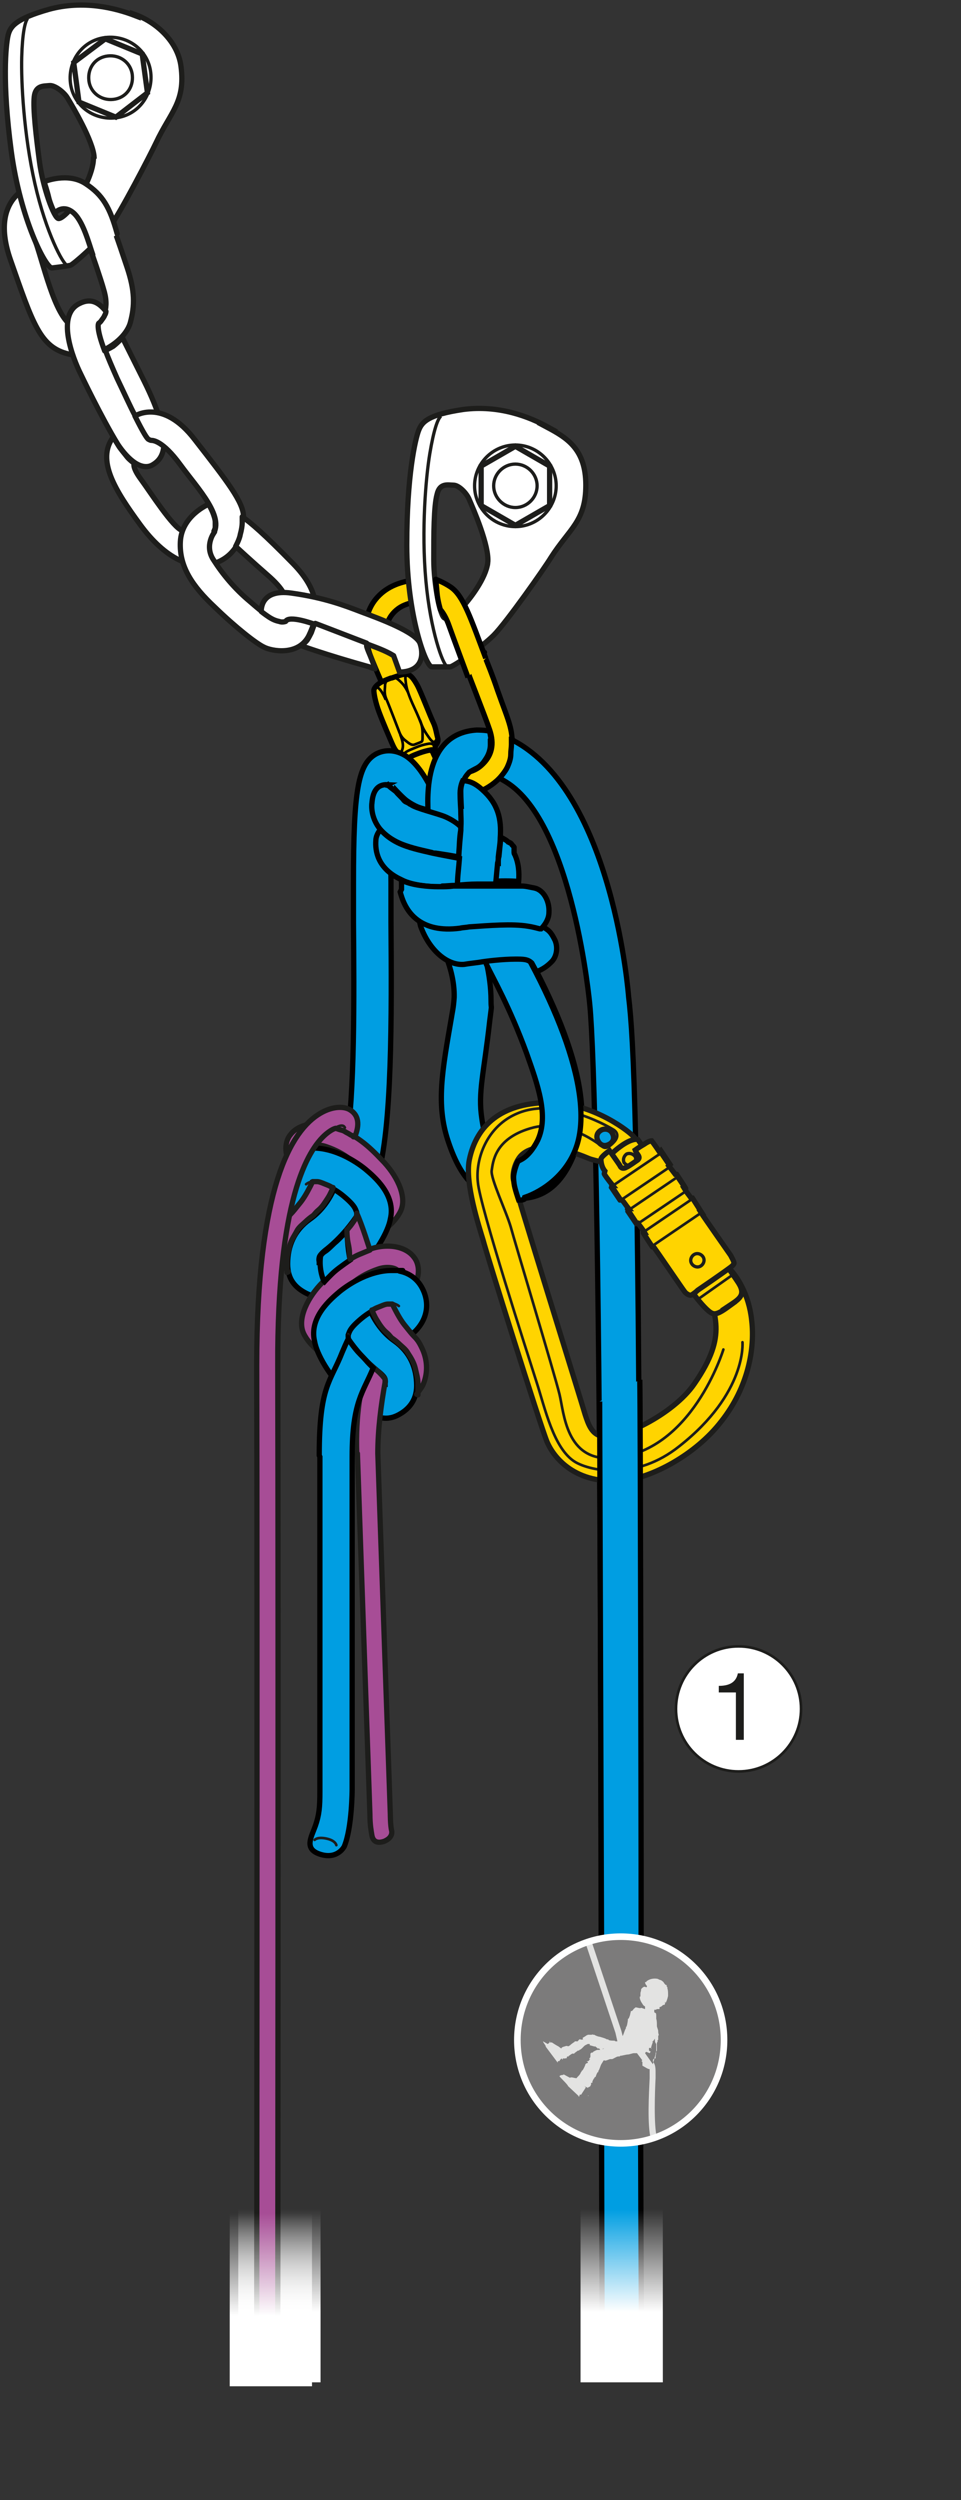 <?xml version="1.0" encoding="UTF-8"?>
<svg xmlns="http://www.w3.org/2000/svg" xmlns:xlink="http://www.w3.org/1999/xlink" version="1.1" viewBox="0 0 146 379.8">
  <rect x="0" y="0" width="146" height="379.8" fill="#333333" stroke="none"/>
  <defs>
    <style>
      .cls-1, .cls-2, .cls-3, .cls-4, .cls-5, .cls-6, .cls-7, .cls-8, .cls-9, .cls-10, .cls-11, .cls-12, .cls-13 {
        stroke-miterlimit: 10;
      }

      .cls-1, .cls-3 {
        stroke: #fff;
      }

      .cls-1, .cls-14 {
        fill: #7c7b7b;
      }

      .cls-15, .cls-3, .cls-5, .cls-7, .cls-8, .cls-9, .cls-16, .cls-17, .cls-18, .cls-19, .cls-20, .cls-21, .cls-22, .cls-23, .cls-24, .cls-25 {
        fill: none;
      }

      .cls-26 {
        fill: #e3e3e2;
      }

      .cls-2 {
        fill: #009ee2;
      }

      .cls-2, .cls-27, .cls-28, .cls-10, .cls-29, .cls-13 {
        stroke-width: .8px;
      }

      .cls-2, .cls-4, .cls-6, .cls-7, .cls-8, .cls-9, .cls-30, .cls-29 {
        stroke: #000;
      }

      .cls-31 {
        fill: #a54d93;
      }

      .cls-31, .cls-32, .cls-33, .cls-34, .cls-27, .cls-28, .cls-16, .cls-17, .cls-18, .cls-35, .cls-30, .cls-29, .cls-36, .cls-19, .cls-20, .cls-21, .cls-22, .cls-23, .cls-24, .cls-25 {
        stroke-linejoin: round;
      }

      .cls-31, .cls-32, .cls-33, .cls-34, .cls-27, .cls-28, .cls-16, .cls-17, .cls-18, .cls-35, .cls-36, .cls-19, .cls-20, .cls-21, .cls-22, .cls-23, .cls-24, .cls-25 {
        stroke-linecap: round;
      }

      .cls-31, .cls-32, .cls-33, .cls-36, .cls-11, .cls-19, .cls-20, .cls-21, .cls-22, .cls-23, .cls-24, .cls-25 {
        stroke: #1a171b;
      }

      .cls-31, .cls-32, .cls-4, .cls-6, .cls-9, .cls-30, .cls-11, .cls-25 {
        stroke-width: .8px;
      }

      .cls-32, .cls-33, .cls-34, .cls-27, .cls-6, .cls-12, .cls-13 {
        fill: #fff;
      }

      .cls-37 {
        fill: url(#Dégradé_sans_nom_5);
      }

      .cls-38 {
        fill: url(#Dégradé_sans_nom_2);
      }

      .cls-39 {
        fill: url(#Dégradé_sans_nom_3);
      }

      .cls-33, .cls-8, .cls-36, .cls-21 {
        stroke-width: .4px;
      }

      .cls-34, .cls-27, .cls-28, .cls-5, .cls-16, .cls-10, .cls-17, .cls-18, .cls-35, .cls-12, .cls-13 {
        stroke: #1d1d1b;
      }

      .cls-34, .cls-7, .cls-17, .cls-35 {
        stroke-width: .4px;
      }

      .cls-40 {
        fill: #1a171b;
      }

      .cls-41 {
        fill: #7b7c7e;
      }

      .cls-42 {
        fill: #1d1d1b;
      }

      .cls-43 {
        fill: url(#Dégradé_sans_nom_5-3);
      }

      .cls-44 {
        fill: url(#Dégradé_sans_nom_5-2);
      }

      .cls-28 {
        fill: #a74d96;
      }

      .cls-45 {
        clip-path: url(#clippath-1);
      }

      .cls-4 {
        fill: #009ddf;
      }

      .cls-46 {
        fill: url(#Dégradé_sans_nom);
      }

      .cls-5, .cls-12 {
        stroke-width: .5px;
      }

      .cls-47 {
        fill: #e2e3e4;
      }

      .cls-16 {
        stroke-width: .5px;
      }

      .cls-10, .cls-30, .cls-29, .cls-11 {
        fill: #ffd400;
      }

      .cls-18, .cls-19 {
        stroke-width: .2px;
      }

      .cls-35 {
        fill: #6f6f6e;
      }

      .cls-36 {
        fill: #6f7072;
      }

      .cls-48 {
        display: none;
      }

      .cls-20 {
        stroke-width: .4px;
      }

      .cls-22 {
        stroke-width: .4px;
      }

      .cls-23 {
        stroke-width: .4px;
      }

      .cls-49 {
        clip-path: url(#clippath);
      }

      .cls-24 {
        stroke-width: .5px;
      }
    </style>
    <linearGradient id="Dégradé_sans_nom" data-name="Dégradé sans nom" x1="-7294.9" y1="-40.5" x2="-7294.9" y2="-24.8" gradientTransform="translate(-7228.3 328.2) rotate(-180)" gradientUnits="userSpaceOnUse">
      <stop offset="0" stop-color="#fff"/>
      <stop offset="1" stop-color="#fff" stop-opacity="0"/>
    </linearGradient>
    <linearGradient id="Dégradé_sans_nom_2" data-name="Dégradé sans nom 2" x1="-7293.6" y1="-41" x2="-7293.6" y2="-25.4" gradientTransform="translate(-7228.3 328.2) rotate(-180)" gradientUnits="userSpaceOnUse">
      <stop offset="0" stop-color="#fff"/>
      <stop offset="1" stop-color="#fff" stop-opacity="0"/>
    </linearGradient>
    <clipPath id="clippath">
      <path class="cls-15" d="M102.7,327.3c0,8.7,7,15.7,15.7,15.7,8.7,0,15.7-7,15.7-15.7,0-8.7-7-15.7-15.7-15.7-8.7,0-15.7,7-15.7,15.7Z"/>
    </clipPath>
    <linearGradient id="Dégradé_sans_nom_3" data-name="Dégradé sans nom 3" x1="-7346.9" y1="-40.5" x2="-7346.9" y2="-24.8" gradientTransform="translate(-7228.3 328.2) rotate(-180)" gradientUnits="userSpaceOnUse">
      <stop offset="0" stop-color="#fff"/>
      <stop offset="1" stop-color="#fff" stop-opacity="0"/>
    </linearGradient>
    <linearGradient id="Dégradé_sans_nom_5" data-name="Dégradé sans nom 5" x1="-296.2" y1="403.7" x2="-296.2" y2="388.1" gradientTransform="translate(338.6 747.9) scale(1 -1)" gradientUnits="userSpaceOnUse">
      <stop offset="0" stop-color="#fff"/>
      <stop offset="1" stop-color="#fff" stop-opacity="0"/>
    </linearGradient>
    <linearGradient id="Dégradé_sans_nom_5-2" data-name="Dégradé sans nom 5" x1="-294.9" y1="404.2" x2="-294.9" y2="388.6" gradientTransform="translate(336.1 748.9) scale(1 -1)" xlink:href="#Dégradé_sans_nom_5"/>
    <clipPath id="clippath-1">
      <path class="cls-1" d="M78.6,309.9c0,8.7,7,15.7,15.7,15.7,8.7,0,15.7-7,15.7-15.7,0-8.7-7-15.7-15.7-15.7-8.7,0-15.7,7-15.7,15.7Z"/>
    </clipPath>
    <linearGradient id="Dégradé_sans_nom_5-3" data-name="Dégradé sans nom 5" x1="-348.2" x2="-348.2" gradientTransform="translate(442.7 747.9) scale(1 -1)" xlink:href="#Dégradé_sans_nom_5"/>
  </defs>
  <!-- Generator: Adobe Illustrator 28.7.1, SVG Export Plug-In . SVG Version: 1.2.0 Build 142)  -->
  <g>
    <g id="Calque_1" class="cls-48">
      <g id="Calque_2">
        <g id="Calque_1-2">
          <path class="cls-6" d="M79.2,109.9l.9.4c.3-.7.6-1.3,1.1-1.9.7-.9,1.6-1.6,2.7-2.1,1.4-.7,2.9-.9,4.4-.8,1.3.1,2.6.6,3.6,1.5.5.4.7.6.7.6,0,0,1.7.3,2.8.4h0c1.6.1,3.2.4,4.8.8,3.2.7,4.1,2.6,4.1,2.6,0,0-.6,0-2.2,0-1.5,0-7.4-.4-9.5-.6-1.9-.2-2.3-.7-2.3-.7-.5-.5-1.2-.9-1.8-1.1-1.3-.3-2.7,0-3.8.6-1,.6-1.8,1.6-2.1,2.7,1.3.5,2.4,1.1,3.5,1.9,1.5,1.1,3.3,1.8,5.2,1.9,1.4.2,7.2.4,12.2.5,5,.2,6.1,0,6.5-.6.5-1,.9-2,1.3-3.1.4-1.2-.4-2.9-2.2-4.3-1.8-1.4-3.4-3.1-4.8-4.9-.8-1.2-2.5-7.1-3.9-11-1.4-3.9-2.6-7.2-5.8-8.4-3.1-1.2-5.2-.3-7.3.6-2.1.9-3.8,5.4-7,13-3.2,7.6-2.6,8.6-2.5,9.8.2.9.5,1.7,1.1,2.3"/>
          <path class="cls-21" d="M88.3,108.8c.9-.2,1.8.2,2.5.8"/>
          <path class="cls-21" d="M104.5,111.4c1.9.2.8-1.7.1-2.5-.7-.8-1.7-1.2-3.4-1.7-2.1-.5-4.2-.9-6.4-1.1-1.7-.2-3.5-.4-5.3-.4"/>
          <path class="cls-21" d="M89.7,84.1c-1.3.3-3.1,2.6-3.6,3.9-.6,1.2-3.1,6.6-5,11.8-2,5.2-1.1,6.8-1.1,6.8.3.6.8,1.2,1.4,1.6"/>
          <path class="cls-21" d="M83.9,110.5s5.3,3.8,8,4c2.7.2,6.4.3,9.6.4,3.2,0,9,.9,9.8-1.3"/>
          <path class="cls-6" d="M96,89.2c2.5,0,4.6,2.3,4.7,5.3,0,3-1.9,5.5-4.4,5.5l-3.6.5c-2.5,0-4.6-2.3-4.7-5.3,0-3,1.9-5.5,4.4-5.5l3.6-.5Z"/>
          <path class="cls-21" d="M96.3,100.1c-2.5,0-4.6-2.3-4.7-5.3,0-3,1.9-5.5,4.4-5.6"/>
          <path class="cls-30" d="M97.4,116.5c.7,1.7,1.5,3.7,2.2,5.8,1.8,5.1,2.5,6,2.1,9.6s-3.7,5.4-5.3,5.9c-2,.7-4.2.5-6.1-.5-2.1-1.3-3.7-3.4-4.4-5.8l3.4-1.1.4,1.1c.4,1.3,1.3,2.3,2.5,3,1.6.6,3.5.3,4.9-.8,1.6-1.3,2.1-3.5,1.3-5.4-.7-1.9-3.6-9.4-4.5-11.9,0,0,1.8,0,2.4.1s1.3,0,1.3,0Z"/>
          <path class="cls-30" d="M95.1,111c-.5-1.3-1.4-2.5-2.4-3.5-1.5-1.5-3.5-2.2-5.6-2-2.3.1-4.4,1.2-5.9,2.9-1.1,1.4-1.7,3.2-1.6,5,0,1.1.2,2.1.6,3.1.4,1.1,2.4,5.8,2.4,5.8l3-1.1-.6-1.4s-.6-1.5-1.2-3.2c-.3-.8-.6-1.5-.8-2.2-.6-2.1.5-4.3,2.6-5.1,1.7-.8,3.7-.5,5.1.8.3.3.7.4,1.1.5.6.1,1.2.2,1.7.2.5,0,1.7.1,1.7.1Z"/>
          <path class="cls-30" d="M83.5,120.3c-.6.2-1.1.5-1.6.7-.5.3-1,.8-1,1.2.1,1.1.4,2.2.8,3.3.6,1.6,1.6,3.9,1.9,4.6.2.6.5,1.2,1,1.6.2.3.6.5,1,.6,0,0,.1.3.8.2v-.2c.4-.2.9-.4,1.4-.6.6-.2,1.3-.4,1.9-.5v.2c0,0,.7-.2.5-.8.3-.3.5-.7.4-1.2-.2-.8-.4-1.6-.7-2.4-.3-.9-1.9-4.7-2.4-5.6s-.9-1.4-1.3-1.6-.9-.1-2.6.5Z"/>
          <path class="cls-8" d="M86.1,119.9s-.5,0-.4.7,0,1.4,1.3,4.2,1.1,2.9,1.9,4.1c.8,1.2,1.2,1.7,1.6.6"/>
          <path class="cls-8" d="M86.1,122.6c-.2-.6-.6-1.1-1-1.5-.6-.6-1.1-1-1.6-.8-.5.2-.9.7-.9,1.2-.1.7,0,1.4.2,2.1.4.9,1.8,4.6,2,5.1.2.5.5.9.9,1.2.4.3.9.8,1.4.6.3-.1.7-.2,1-.4.2,0,.2-.3.2-1,0-.8,0-1.6-.4-2.3"/>
          <path class="cls-8" d="M84.9,129c.3.6.4,1.2.4,1.9,0,.4-.2.8-.6,1.1"/>
          <path class="cls-8" d="M82.7,123.7s-.9-2.3-1.7-1.9"/>
          <path class="cls-8" d="M85.5,132.4c-.1-.3,0-.6.2-.8.5-.3,1.1-.6,1.7-.8.6-.2,1.1-.4,1.7-.5.5,0,.9,0,1,.4"/>
          <path class="cls-6" d="M30.6,43.4c-.2.2-.7.5-.9.7-.6.8-1.5,1.3-2.4,1.6-.8,0-2.2-1.2-4-3-1.8-2-3.4-4.2-4.8-6.6-.2-1.6-2-7.1-2-7.1-1.1-.4-2.1-.9-3-1.5-2.3-1.4-6.1-3-6.7-4.1-.6-1.1-3.4-3.2-5.4-4.9-2.1-1.8-.3-4.2.7-5,.9-.6,1.9-1.1,2.9-1.4,1.2-1.1,2-2.4,2.5-3.9.7-2.4,1.4-5.3,6-6.8,4.6-1.5,7.3-1.1,9.6.7,2.3,1.8,5.7,5.5,5.7,13,0,7.5.8,19.3.8,19.3v-.9"/>
          <path class="cls-32" d="M28,33.7c.3.4.5.8.7,1.3,0,0,1.2,2.7,2.1,4.3.7,1,.9,2.2.5,3.4-.3.3-.6.7-1,1,1.3,3.5,2.7,8,3.1,9.2.6,1.4.6,2.9.2,4.4-.8,1.9-2.9,2.9-4.9,2.5-3.4-.8-5.4-10-7.1-15.1-1.1-3.1-.2-4.6.7-5.4h0c.4-1.6,0-3.3-1.1-4.5h0s-7.9,1.9-4,13.1c3.9,11.2,5.2,15.3,10.2,16.4,5,1.2,9.9-2.5,10.7-5.5.8-3,.8-5.5-.5-9.6-1.3-4.1-3.2-10.2-5.2-12.4-1-1.2-2.3-2.1-3.7-2.8-.2-.1-.5-.2-.7-.3h0Z"/>
          <path class="cls-32" d="M36.5,61.1c1.1,2.1,2.3,4.6,3.7,7.5,5.3,10.7,3.4,13.5,1.5,14.6-1,.5-2.2.4-3.1-.3-1.2-.8-2.2-2-2.9-3.2-2.9-4.7-6.5-12.2-6.5-12.2-1.5-2.9-4.3-10.5-.3-12.4,1.8-.9,3.2-.4,4.6,1.3h0c0,0,0,.4-.2.7-.1.3-.3.6-.5.9-.1.2-.3.3-.5.5,0,0-.6.5,1,4.8.5-.2,1-.5,1.5-.8.4-.3.7-.6,1.1-.9.1-.2.4-.4.4-.4Z"/>
          <path class="cls-32" d="M38.7,74.6c-.8-1.5-1.7-3.5-3.1-6.4-.9-2-1.6-3.7-2.1-4.9"/>
          <path class="cls-32" d="M34.9,78.4c-3,4.1.4,9.3,4.7,15.2,4.3,5.9,9.2,8.1,13.2,6.7,4.1-1.5,4.9-5.5,4.8-8,0-2.5-2.9-6.2-8.4-13.5-5.6-7.3-10.5-4.1-10.5-4.1,1.6,3.2,2.1,3.8,2.4,4,.2,0,.4.2.6.2.2,0,2,0,5.1,4.3,3.1,4.2,8.2,9.4,5.4,12.5l-5.1-1c-1.6-.4-5.7-6.8-7.2-9-1.6-2.2-1.1-2.7-1.1-2.7-.5-.3-.9-.7-1.3-1.1-.6-.6-1.1-1.3-1.5-2-.4-.6-.9-1.5-.9-1.5Z"/>
          <path class="cls-32" d="M52.7,94.9c-1.1,1.4-1.2,3.3-.2,4.8,1.8,2.8,3.9,5.2,6.4,7.4,2.7,2.4,6,5.1,7.2,2.1l-1.2-3.3s-.2-1.2-2.8-3.5c-2.6-2.3-5.6-5-5.6-5,.4-.6.6-1.3.9-2,.2-.7.3-1.4.3-2.1,0-.4,0-1,0-1,1.5,1,3.8,3,8.8,8.2,5,5.2,4.5,9.1,2.7,12.7-1.8,3.6-6.5,2.6-7.8,2-3.1-2-6-4.3-8.6-6.9-3.7-3.6-6.1-7-5.9-11.4.2-4.6,4.9-6.5,4.9-6.5.3.5.5.9.7,1.4.2.5.4,1.1.4,1.7,0,.3,0,.6,0,.9,0,.2-.2.7-.2.7Z"/>
          <path class="cls-25" d="M70.1,110.9s5.8,1.9,9,3.3c.2,0,.4.2.6.3"/>
          <path class="cls-32" d="M84.8,119.3c4.4,0,4.2-3.4,3.6-5-.8-2-7-4.3-10.1-5.5-3.9-1.6-8-2.7-12.2-3.3-5.6-.8-5.2,3.2-5.2,3.2,0,0,.6.5,1.3.9.6.4,1.2.7,1.8.8.4,0,.8,0,1.1-.1.6-1.1,5,.5,5,.5v.2c0,0-.4.9-.5,1.3-.2.5-.4.9-.7,1.3-.3.4-.7.8-1,1.1,0,0,3.9,1.4,12.7,3.9.2,0,.4.1.6.2.3,0-.8-2-1-2.7-.2-.5-.3-1.1-.4-1.7,1.4.6,2.8,1.3,4.1,2l1.1,2.9Z"/>
          <path class="cls-21" d="M65.7,110c-.5,0-.9,0-1.3.2"/>
          <line class="cls-25" x1="69.9" y1="111.3" x2="79.4" y2="114.3"/>
          <path class="cls-8" d="M3,12.9c1.3-.3,2.5-.8,3.7-1.5,1.3-1.4,2.2-3,2.7-4.8.5-2.2,1.5-5,6.7-5.9"/>
          <path class="cls-8" d="M.5,15.7c-.2,1,.4,2,1.3,2.3,5.2,2.4,10.1,5.2,14.9,8.4,4.4,3.3,7.8,6.7,9.7,9.9,1.9,3.2,4.2,7.5,2.1,8.9"/>
          <path class="cls-8" d="M16.5,29s2,2.1,3.2,3.8c.4.6.9,1.1,1.4,1.8"/>
          <path class="cls-8" d="M12.4,20.7c1.5,0,3,.9,3.7,2.2"/>
          <path class="cls-9" d="M2.4,13.2s-1.1,1,.5,2c1.6,1,9.9,5.6,14.5,8.4,4.2,2.6,7.8,6,10.6,10.1"/>
          <path class="cls-6" d="M22,17.2c2.5,0,4.5-2.6,4.4-5.5,0-3-2.2-5.4-4.7-5.3l-3.6.5c-2.5,0-4.5,2.6-4.4,5.5,0,3,2.2,5.4,4.7,5.3l3.6-.5Z"/>
          <path class="cls-8" d="M22,17.2c-2.5,0-4.6-2.3-4.7-5.3,0-3,1.9-5.5,4.4-5.6"/>
          <path class="cls-21" d="M99.2,94.4c0,1.9-1.1,3.5-2.6,3.6-1.5,0-2.7-1.5-2.8-3.4,0-1.9,1.1-3.5,2.6-3.6,1.5,0,2.7,1.5,2.8,3.4Z"/>
          <path class="cls-8" d="M24.9,11.6c0,1.9-1.2,3.5-2.8,3.6-1.6,0-2.9-1.5-3-3.4,0-1.9,1.2-3.5,2.8-3.6,1.6,0,2.9,1.5,3,3.4Z"/>
          <circle class="cls-33" cx="136.3" cy="277" r="9.5" transform="translate(-149.6 393.3) rotate(-85.9)"/>
          <path class="cls-40" d="M137.1,281.7h-1.2v-7.2h-2.6v-1c1.4,0,2.6-.4,2.9-1.9h.9v10.1Z"/>
          <rect class="cls-46" x="60.3" y="350.9" width="12.5" height="28.4"/>
          <path class="cls-4" d="M76.7,191.5c1.3-7.9,1.2-22.7,1.1-33.9,0-2.2,0-4.2,0-6.1,0-14.1.7-18.1,3.5-19.6,1.4-.7,3.1-.6,4.4.3,2.8,1.8,4.7,6.5,5.6,9,0,0-.8-.3-1.4-.5s-1.8-.5-2.3-.7c-.6-.2-1.1-.5-1.6-.9-.6-.5-1.2-1.1-1.8-1.7l-.2.7c-.5,4.4-.7,8.8-.5,13.3,0,1.9,0,3.9,0,6.1.1,14.1.2,31.5-2.1,38.8-.4-.5-.7-1.1-1.1-1.6-.6-.8-1.3-1.5-2-2.2-.5-.5-1.3-1.2-1.3-1.2Z"/>
          <path class="cls-31" d="M70.7,192.1c0-.1,0-.2,0-.3.3-.4,1.6-.7,3-.2,2.9,1,4.3,2.4,6.2,4.3,1.9,1.9,2.4,3.7,2.3,4.1,0,0,.1.5.2,1s.4,1.8.4,2.2.1.7.1.7c.9-.7,1.6-1.6,2.1-2.6,1-2.3-.8-5.6-2.9-7.7-2-2.1-3.8-3.8-7.4-5.1-.8-.3-1.7-.4-2.5-.4-1.5,0-3,.6-4,1.7-.5.6-1.3,2.3.2,4.9.3-.5.6-.9.9-1.4.3-.3.6-.6.9-.9.3-.2.5-.4.5-.4Z"/>
          <path class="cls-4" d="M72.6,209.2c.6,0,1,0,3.7-1.9,0,0,.2-.1.3-.2l.9,4.9c-3.2,2.4-5,2.8-6.8,1.9-1.8-.8-3-2.6-2.9-4.5,0-2.7,1.2-5.2,3.4-6.8,1.9-1.4,3.3-3.3,4-5.5l4.9,1.7c-1.4,3.2-3.6,6.1-6.3,8.3,0,0-1.1.8-1.2,1.3,0,.3,0,.5,0,.8Z"/>
          <path class="cls-36" d="M78.3,201.5"/>
          <path class="cls-4" d="M71.6,197s0,0,0,0c0,0,0,0,0,0,.9-.1,2.9.6,4.7,2.1,1.8,1.5,1.8,2,2,2.5v.2c-.1,1.7-1.1,3.2-2.5,4.1l2.5,4.8c2.9-2.7,4.8-6.2,5.1-8,.9-3.7-2.5-6.5-3.8-7.6-1.6-1.3-4.7-3.2-7.9-3.2-.4,0-.8,0-1.2.1-1.5.3-2.7,1.2-3.4,2.5-1.3,2.4-.5,4.9,1.2,7l.3.3s.7-.9,1.4-1.7c.5-.6.9-1.3,1.3-2.1.2-.5.3-.8.3-.8Z"/>
          <path class="cls-21" d="M71.6,196.9c-.4,0-.7.1-1,.4"/>
          <path class="cls-21" d="M78.3,201.5c0,.1,0,.3,0,.4"/>
          <path class="cls-31" d="M67.9,210.6c-.3-.4-.6-.8-.9-1.3-.8-1.8-.8-3.8,0-5.5.3-.8.8-1.4,1.3-2,.5-.6,1-1.2,1.5-1.8.7-1,1.3-2,1.8-3.1.2,0,.5,0,.7,0,.5.1,1,.3,1.5.5.3.1.8.4.8.4h.1c-.2.6-.5,1.1-.8,1.6-.4.7-.9,1.3-1.4,1.8-.3.3-.6.6-.9.9-.3.2-.8.6-1.1.9-1.2,1-2,2.3-2.5,3.7-.2.7-.3,1.5-.4,2.3,0,.4,0,.9,0,1.3,0,.2,0,.4,0,.4h0Z"/>
          <path class="cls-21" d="M72.6,209.2c0,.3.1.5.3.7"/>
          <path class="cls-31" d="M84.5,210.7c0-.1,0-.2,0-.3-.3-.4-1.6-.7-3-.2-2.9,1-4.3,2.4-6.2,4.3-1.9,1.9-2.4,3.7-2.3,4.1,0,0-.1.5-.2,1s-.4,1.8-.4,2.2-.1.7-.1.7c-.9-.7-1.6-1.6-2.1-2.6-1-2.3.8-5.6,2.9-7.7,2-2.1,3.8-3.8,7.4-5.1.8-.3,1.7-.4,2.5-.4,1.5,0,3,.6,4,1.7.5.6,1.3,2.3-.2,4.9-.3-.5-.6-.9-.9-1.4-.3-.3-.6-.6-.9-.9-.3-.2-.5-.4-.5-.4Z"/>
          <path class="cls-4" d="M82.6,227.7c-.6,0-1,0-3.7-1.9,0,0-.2-.1-.3-.2l-.9,4.9c3.2,2.4,5,2.8,6.8,1.9,1.8-.8,3-2.6,2.9-4.5,0-2.7-1.2-5.2-3.4-6.8-1.9-1.4-3.3-3.3-4-5.5l-4.9,1.7c1.4,3.2,3.6,6.1,6.3,8.3,0,0,1.1.8,1.2,1.3,0,.3,0,.5,0,.8Z"/>
          <path class="cls-36" d="M77,220.1"/>
          <path class="cls-4" d="M83.7,215.6s0,0,0,0c0,0,0,0,0,0-.9-.1-2.9.6-4.7,2.1-1.8,1.5-1.8,2-2,2.5v.2s-.2,1.1,2.5,4.1l-2.5,4.8c-2.9-2.7-4.8-6.2-5.1-8-.9-3.7,2.5-6.5,3.8-7.6,1.6-1.3,4.7-3.2,7.9-3.2.4,0,.8,0,1.2.1,1.5.3,2.7,1.2,3.4,2.5,1.3,2.3.8,5.2-1.3,6.9h-.2c-1.1-.8-2.1-2-2.7-3.4-.2-.5-.3-.8-.3-.8Z"/>
          <path class="cls-31" d="M78.3,238.2c-.2-4.7.3-9.4,1.6-13.9,0,0,.7.6,1.5,1.3.5.4.9.8,1.2,1.3,0,.2,0,.3,0,.5-.7,3.6-1.1,7.2-1.1,10.8l1.9,54.8c0,.8,0,1.7.2,2.5,0,0,.3,1-1.1,1.6-1.4.5-1.8-.3-1.9-.9-.2-1.1-.3-2.1-.3-3.2l-1.9-54.8h0Z"/>
          <path class="cls-21" d="M83.7,215.4c.4,0,.7.1,1,.4"/>
          <path class="cls-21" d="M77,220.1c0,.1,0,.3,0,.4"/>
          <path class="cls-31" d="M87.4,229.2c.3-.4.6-.8.9-1.3.8-1.8.8-3.8,0-5.5-.3-.8-.8-1.4-1.3-2-.5-.6-1-1.2-1.5-1.8-.7-1-1.3-2-1.8-3.1-.2,0-.5,0-.7,0-.5.1-1,.3-1.5.5-.3.1-.8.4-.8.4h-.1c.2.6.5,1.1.8,1.6.4.7.9,1.3,1.4,1.8.3.3.6.6.9.9.3.2.8.6,1.1.9,1.2,1,2,2.3,2.5,3.7.2.7.3,1.5.4,2.3,0,.4,0,.9,0,1.3,0,.2,0,.4,0,.4h0Z"/>
          <path class="cls-21" d="M82.6,227.7c0,.3-.1.5-.3.7"/>
          <path class="cls-4" d="M73.3,212c-.5-1.2-.7-2.5-.5-3.8.2-.3.4-.5.7-.7.4-.4,1.2-1.1,1.7-1.5.6-.5,1.1-1.1,1.6-1.7,0,1.5.2,3,.5,4.5-.8.5-1.6,1.1-2.3,1.7-.7.7-1.6,1.6-1.6,1.6Z"/>
          <path class="cls-31" d="M76.8,204.2s0,1.2.2,2.1.2,1.4.2,1.8c0,.2,0,.4.1.6.4-.3.8-.5,1.3-.7.6-.3,1.7-.7,1.7-.7-.6-1.9-1.2-3.8-2-5.6,0,.3,0,.7-.3,1-.4.5-.7,1-.8,1.1s-.4.5-.4.5Z"/>
          <path class="cls-31" d="M77.6,189.9s-.1,0-.4-.2c-.2-.1-.5-.3-.7-.4-.3-.1-.5-.2-.8-.3-.3-.1-.6-.2-.6-.2h0c-.6.2-1.1.5-1.5.9-2.8,2.4-7.4,10.1-7.3,35.1.1,37.1,0,152,0,153,0,.9-.7.4-1.6.4h0c-.9,0-1.6.5-1.6-.4,0-1,.1-115.9,0-153,0-26.9,5.2-35.7,9.7-38.3,1.9-1.1,3.5-1,4.3-.6,1.9,1,1.4,3,.9,4.2h-.2Z"/>
          <path class="cls-21" d="M75,188.7s1.1-.7,1.4,0"/>
          <path class="cls-4" d="M72.6,238.5c0-10.6,1.7-11.1,3.5-15.7.3-.7.6-1.4.9-2,.5.8,1.1,1.6,1.8,2.3.9.9,1,1.1,1.4,1.5s.6.6.6.6c-1.5,3.7-3.2,5.1-3.2,13.5v2.3c0,13.1,0,34.5,0,48.2,0,0,0,5.8-1.2,8.7-.7,1.3-2.3,1.8-3.6,1.2-2.6-.9-1.4-2.6-.8-4.3.5-1.7.8-3.5.7-5.3,0-13.9,0-36,0-49.2v-1.6Z"/>
          <path class="cls-21" d="M75.2,297.7s-.1-.7-1.5-1-1.8.2-1.8.2"/>
          <rect class="cls-38" x="59" y="351.4" width="12.5" height="28.4"/>
          <path class="cls-4" d="M115.6,378.2c-.1-20.5-.2-95.8-.3-118.2-.2-52.3-.9-83-1.6-90,0,0-2.5-27.5-12.7-33.8,0,0-.5-.3-1-.6.5-.5.9-1.1,1.2-1.7.3-.6.5-1.3.5-1.9,0-.5,0-1,.1-1.5,0-.5,0-.8,0-.8.2,0,.3.2.3.2,15.2,8,17.5,38.9,17.5,38.9.8,6.6,1.5,21.4,1.7,91.3,0,21.8.1,96.4.3,118.2"/>
          <path class="cls-4" d="M98.6,129.8c0,.2,0,.4,0,.7,0,.4,0,.8-.2,1.2-.2.5-.4.9-.7,1.3-.3.5-.8.8-1.2,1.1-.4.2-.7.4-1.1.6-1.1,1.2-1.5,2.1-1,6.8.9,8.7-2.8,12-3.2,12.5-.5.6-1.3,1-2.1,1-1.4,0-2.6-1.2-2.6-2.6,0-.6.2-1.2.6-1.6,0,0,2.7-2.2,2.1-8.9-.3-3.9-.5-13,7.3-13.5h.1c.7,0,1.3,0,1.9.2l.2,1.2Z"/>
          <path class="cls-4" d="M84.2,143.6c1.5-.3,2.9-.2,4.4.1,1.2.2,2.2.7,3.2,1.4,2.4,1.8,4.4,4,5.9,6.5,10.7,16.1,16.8,31.2,14.2,39.5-1.7,5.6-7.2,8.4-9.7,8.4-5,.1-7.9-2.4-10-8.7-1.9-5.6-.9-10.8.5-18.9.2-1,.3-2,.4-3,.1-4.4-2.2-8.4-3.5-11.2-.4-.8-.7-1.5-1-2.1-.9-2-1.6-4.2-2-6.3-.9,0-1.9,0-2.8.4l.4-6.1ZM97.9,163.6c.5,1.9.7,3.9.7,5.8,0,1,0,2.1-.2,3.1-.9,8.1-1.8,10.8-1.2,14.8.7,5.1,2.8,6.4,4.7,6.3,1.5,0,3-1.3,3.9-3.4,1.7-3.7-.1-8-1-13.1-1.3-7.7-.7-2.6-6.8-13.7Z"/>
          <path class="cls-11" d="M118.9,242.3c4.1-.4,10.8-3.8,14.8-9,3.4-4.3,5.1-9.8,4.6-15.3-.3-3-1.5-5.9-3.6-8.1-.7-.7-3.4.8-3.2,1.9.9,5.6,3.4,8.1-1.9,15.8-3.2,4.7-11.4,8.6-14,8-1.6-.3-2.1-1.8-2.6-3.3-.6-2.1-10.7-34.5-10.9-35.7-.1-1.4.3-2.8,1.3-3.8,2.7-2.4,8.3-.2,10.2.6.7.3,4.2,1,4.4,1.1.5.3,3.2-1.9,3.2-2.4,0-.8-.3-1.7-1-2.2-3.7-3.2-8.4-4.9-13.2-5-6.6.2-10.5,3.3-11.6,8.7-.7,3.5,1.5,10.2,2.1,12.2.5,2,8.7,28.2,9.7,30.6,1,2.4,4.3,6.6,11.6,5.9ZM115.6,189c.6-.2,1.3,0,1.6.7.2.6,0,1.3-.7,1.6-.6.2-1.3,0-1.6-.7-.2-.6,0-1.3.7-1.6Z"/>
          <path class="cls-21" d="M136.9,221.3s.7,7.7-9.6,15.8c-6.5,5.2-13.4,3.8-15.8,2.4-3.3-2-4.6-8.2-5.9-12.2-1.3-4.1-8.6-26.7-8.9-30.3-.4-4.5,2-8.7,6.1-10.5,6.3-2.6,14.5,2.5,14.5,2.5.5.3,1,1,0,2-1,1-1.4.8-1.7.6,0,0-5.3-4.5-10.9-2.8-5.5,1.6-5.7,5.2-5.9,6.4-.2,1.2,2.2,6.2,2.9,8.6.5,1.9,6.7,22.5,7.4,25.4.7,2.9,1,10.1,7.9,9.7,12.2-.7,17-16.5,17-16.5"/>
          <path class="cls-19" d="M135.8,211.7c-.8,0-1.6.4-2.2.9-1.5.9-1.4,1.3-1.4,1.3"/>
          <path class="cls-11" d="M134.8,215.8c1.5-1,2.7-1.6,1.5-3.5-1.2-1.9-15.3-21.8-15.3-21.8,0,0-.8-.3-2.7,1.1-1.9,1.4-2,2.2-2,2.2,0,0,12.8,19.7,13.5,20.6.7,1,1.5,1.8,2.5,2.5.6.3,1.5-.3,2.6-1.1Z"/>
          <path class="cls-24" d="M118.9,193.9c-.2-.5,0-1,.4-1.3.5-.2,1,0,1.3.4.2.5,0,1-.4,1.3,0,0,0,0,0,0-.5.2-1,0-1.3-.4Z"/>
          <path class="cls-11" d="M115.8,195.7c0,.1.5.8,1.3,1.8h-.2c0,.1,1.4,2.2,1.4,2.2h.2c.3.3.6.8,1,1.3h-.2c0,.1,1.4,2.2,1.4,2.2h.2c.3.4.7.9,1,1.4h-.2c0,.1,1.4,2.2,1.4,2.2h.2c.3.4,4.6,6.7,4.7,6.8.2.3.8.7,1.1.5.3-.2.6-.4.9-.7.3-.2,3.8-2.6,5-3.5.4-.3.6-.6.5-.7-.1-.4-.3-.7-.5-1.1,0,0-4.2-6-4.5-6.5h.1c0,0-1.4-2.2-1.4-2.2h-.2c-.3-.4-.7-.9-1-1.4h.2c0-.1-1.4-2.2-1.4-2.2h-.2c-.3-.4-.7-.9-1-1.3l.2-.2-1.4-2.1-.2.2c-.6-.9-1.2-1.7-1.2-1.7-.4.1-.7.3-1.1.5-.7.4-1.4.9-1.4.9.1.3.3.5.4.7.3.4.2.6,0,.8-.3.2-1.4,1-1.7,1.1-.3.2-.7.2-1-.1,0,0,0,0,0,0-.3-.5-1.6-2.3-1.6-2.3,0,0-1.3.9-1.3,1.3,0,.6.2,1.3.6,1.8Z"/>
          <rect class="cls-23" x="116.8" y="194.9" width="9.2" height="2.5" transform="translate(-89.2 102) rotate(-34.1)"/>
          <rect class="cls-22" x="119.2" y="198.4" width="9.2" height="2.5" transform="translate(-90.7 103.9) rotate(-34.1)"/>
          <rect class="cls-20" x="121.7" y="202" width="9.2" height="2.5" transform="translate(-92.4 106) rotate(-34.2)"/>
          <line class="cls-21" x1="135.2" y1="211.2" x2="130.1" y2="214.8"/>
          <path class="cls-24" d="M131,208.5c-.2-.5-.8-.8-1.3-.6-.5.2-.8.8-.6,1.3.2.5.8.8,1.3.6,0,0,0,0,0,0,.5-.2.8-.8.6-1.3Z"/>
          <path class="cls-4" d="M103.8,199.3c3.8-1.3,6.8-4.3,8-8.1,2.5-8.3-3.5-23.3-14.1-39.3h-.1c-1.5.3-3,.5-4.3.8v.3c2.6,4.8,3.8,7.3,4.7,10.9h0c2.3,4.4,4.3,8.9,6.1,13.5,1.7,4.8,3.4,9.5,1.7,13.2-.5,1.3-1.4,2.3-2.6,3l-.4.2c-.1.2-.2.5-.3.7-.1.3-.2.7-.3,1.1,0,.5,0,1.1,0,1.6.2.8.7,2.5.7,2.5,0,0,.2,0,.4,0s.4-.1.4-.1Z"/>
          <path class="cls-4" d="M94.1,158c.4,0,.9,0,1.4-.2,3-.3,5.9-.4,8.9-.1.6,0,1.2.2,1.8.4,0,0,.2,0,.2,0,.9.4,1.7,1.2,2,2.1.5,1.1.3,2.5-.6,3.4-.6.6-1.4,1.1-2.2,1.4,0,0-.7-1.3-.7-1.3-.6-.6-1.3-.6-2.5-.6h0c-1.9,0-3.8.2-5.6.4-.8.1-1.6.2-2.2.3-2.6.2-5.3-2.2-6.6-5.8-.1-.4-.2-.8-.2-1.2,1.4,1,3.4,1.5,6.4,1.2Z"/>
          <path class="cls-4" d="M99.8,148.4c0-.3,0-.6.1-.9.1-1,.2-2,.3-2.9h0c.4.2.8.4,1.1.7,0,0,0,0,0,0,0,0,.1,0,.2.1,0,0,0,0,0,0,0,0,.1,0,.2.1,0,0,0,0,0,0,0,0,0,0,.1.1,0,0,0,0,0,0,.1.2.3.3.4.5,0,0,0,0,0,.1,0,0,0,0,0,.1,0,0,0,0,0,.1,0,0,0,0,0,.1,0,0,0,0,0,.1,0,0,0,0,0,.1,0,0,0,.1,0,.2,0,0,0,0,0,0,0,0,0,.2.1.3.5,1.3.7,2.7.6,4.1-1.4-.1-2.8-.1-4.1,0,0-1,.2-2.1.3-3.2Z"/>
          <path class="cls-4" d="M93.8,147.8s0,0,0,0c0-.2,0-.3,0-.5.1-1.3.2-2.6.3-3.6,0-.1,0-.3,0-.5,0-.9,0-1.8,0-2.8,0,0-.1-1.4-.1-2.5,0-.6.1-1.3.4-1.9,1.1,0,2.1.5,2.9,1.3,2.5,2.2,3,4.5,2.8,7.4,0,.9-.2,1.9-.3,2.9,0,.3,0,.6-.1.9-.1,1.1-.2,2.1-.3,3.2-.3,0-.6,0-.9,0,0,0,0,0-.1,0-.3,0-.6,0-.9,0h0c-.3,0-.6,0-.9,0-1.1,0-2.2.1-3.2.2,0-1.4.2-2.8.3-4.1Z"/>
          <path class="cls-4" d="M94.2,140.3s-.1-1.7-.1-2.7c0-.6.1-1.1.4-1.7"/>
          <path class="cls-4" d="M91.1,152.1c-.1,0-.2,0-.3,0-1.9,0-3.8-.3-5.6-1,0,0,0,0,0,0,0,0-.2,0-.2-.1-3.6-1.7-3.9-4.4-3.8-5.9,0-.6.3-1.2.7-1.7.7.8,1.6,1.5,2.6,2,1.7.7,3.5,1.2,5.3,1.6,1.4.3,3.1.6,4.1.8,0,0,0,0,0,0-.1,1.4-.3,2.7-.3,4.1-.1,0-.2,0-.3,0-.7,0-1.5.1-2,.1Z"/>
          <path class="cls-4" d="M85.1,152.5c0-.5,0-.9,0-1.4,0,0,0,0,0,0,1.5.8,4.1,1,5.6,1,.1,0,.2,0,.3,0,.6,0,1.3,0,2-.1.1,0,.2,0,.3,0,.2,0,.5,0,.7,0,0,0,0,0,.1,0,.2,0,.4,0,.7,0,0,0,.2,0,.3,0,.1,0,.3,0,.4,0,.1,0,.2,0,.3,0,.2,0,.4,0,.7,0h0c.3,0,.6,0,.9,0h0c.3,0,.6,0,.9,0,0,0,0,0,.1,0,.3,0,.6,0,.9,0,1.4,0,2.8,0,4.1,0,.6,0,1.3.2,1.9.3h0c1.4.3,2.3,2,2.2,3.7-.1.9-.5,1.8-1.2,2.5,0,0,0,0,0,0,0,0-.1,0-.2,0-.6-.2-1.2-.3-1.8-.4-3-.3-5.9-.2-8.9.1-.5.1-1,.1-1.4.2-3,.4-5-.2-6.4-1.2-1.4-1-2.4-2.6-2.7-4.3Z"/>
          <path class="cls-4" d="M80.6,139.5c.1-1.7.7-3,2.4-2.9-.4.2,0,0,0,0,.2.3,1.1.9,1.3,1.1.2.3.9.9,1.1,1.2.3.4.5.3.9.6,0,0,.1.1.2.1,0,0,0,0,0,0,0,0,0,0,0,0h0c.7.6,4.2,1.4,5.3,1.9.9.4,1.6.9,2.3,1.5,0,.2,0,.3,0,.5-.2,1.1-.2,2.4-.3,3.6,0,.2,0,.3,0,.5-.8-.2-2.2-.4-3.5-.6-.2,0-.4,0-.6-.1-1.8-.3-3.6-.8-5.3-1.6-1-.5-1.9-1.1-2.6-2-.9-1.1-1.3-2.5-1.2-3.9Z"/>
          <path class="cls-4" d="M115.2,230.3c0,3,.3,85.7.3,85.7.5.2,1.1.3,1.6.2.8,0,1.6-.3,2.3-.6.7-.2,2.1-.9,2.1-.9,0,0,0-11,0-14.4s-.1-69.6-.2-73.3"/>
          <path class="cls-41" d="M102.7,327.3c0,8.7,7,15.7,15.7,15.7,8.7,0,15.7-7,15.7-15.7,0-8.7-7-15.7-15.7-15.7-8.7,0-15.7,7-15.7,15.7Z"/>
          <g class="cls-49">
            <g>
              <path class="cls-47" d="M125.4,321.4h0s0,0,0,0Z"/>
              <polygon class="cls-47" points="113.4 335.7 113.4 335.7 113.4 335.7 113.4 335.7"/>
              <path class="cls-47" d="M106.6,327.5c0,0,0,0,0,0,0,.2.5.7.4.8l1.8,2.4s0,0,0,0c0,0,0,0,0,0,0,0,0,0,0,0h0c0-.1,0,0,0,0,0,0,0,0,0,.1,0,0,0,0,0,0,0,0,0,0,0,0,0,0,0-.1,0-.1h0c.1,0,0-.2.2-.2h0s0,0,.1,0c0,0,0,0,0,0,0,0,0,0,.1,0h0c0-.1.2-.3.3-.4.1.1.2.2.2.2h0s0-.2,0-.2c.2,0,.4,0,.4,0,0,0,.1-.1.2,0h0c0,0,0-.3.1-.3h0c0,0,.1,0,.2,0,0,0,0-.1,0-.1h0c.1,0,.4-.3.5-.3h0c0,0,.1-.1.3,0,.2-.2.4-.4.6-.5.1,0,0,0,.2,0,0,0,0,0,0,0,0,0,0,0,0-.1.3,0,.7-.6.9-.7h0c0,0,.2-.1.4-.2,0,0,0,0,0,0,0,0,0,0,0,0,0,0,0,0,0,0,0,0,0,0,0,0,0,0,.2,0,.3,0,0,0,0,.1,0,.1h0c0,0,0,0,0,0,0,0,0,.1,0,.2,0,0,0,0,0,0,0,0,0,0,0,0,0,0,0,0,0,0,0,0,0,0,0-.1.3,0,.6.1.8.2,0,0,0-.2,0-.2h0c0,0,0,.1,0,.1,0,.1.4.3.4.4h0c0,0,0,0,.1,0h0c0-.1,0-.1.1,0h0c0,.1,0,0,.1,0h0s0,0,0,0c0,0,0,0,0,0,0,0,0,0,0,.1,0,0,0,0,0,0,0,0,0,0,0,0,0,0,0,0,.1.1.1,0,0,0,.2,0h0s0,0,0,0c0-.1.1,0,.2-.2,0,0,0,0,0,0,0,0,0,0,0,0,0,0,0,0,.2,0,0,0-.2,0-.3.1,0,0,0,0,0,0h0s0,0,0,0c0,0,0,0,0,0,0,0,0,0,0,0,0,0,0,.1-.2,0,0,0,0,0,0,.1h0c0,0-.4,0-.4,0,0,0,0,0,0,0,0,0-.1,0-.2,0,0,0,0,0,0,0-.2,0-.5.2-.7.3,0,0,0,0,0,.1,0,0,0,0,0,0,0,0,0,0,0,0,0,0,0,0,0,0,0,0,0,0,0,0h0s0,0,0,0h0s0,0,0,0c0,0,0,0,0,0,0,0,0,0,0,0,0,0,0,0,0,0h0c0,0-.2,0-.2,0,0,0-.1.1-.2.2h0s0,0,0,.1h0s0,0,0,0h0s0,0,0,.1h0s0,0,0,0c0,0,0,0,0,0,0,0,0,0,0,0,0,0,0,0,0,0,0,0,0,0,0,0,0,0,0,0,0,.2,0,.2-.2.3-.2.4,0,0,.1,0,.2,0h0s0,0,0,0c-.1,0-.2.2-.3.3h0c0,0-.1,0-.1,0h0c0,0-.2.1-.2.1h.2c0,0,0,.1,0,.2h0s0,0,0,0c0,0,0,0,0,0,0,0,0,0-.1,0,0,0,0,0,0,0,0,0,0,0,0,0,0,0,0,0-.2.1,0,.1,0,0-.1.1h0s0,0,0,0c.1,0,0,0,0,.2,0,0,0,0,0,0,0,0,0,0,0-.1-.1.2-.3.5-.4.8,0,0,0,0,0,0h0s0,0,0,0c0,0,0,0,0,0,0,0,0,0,0,0,0,0,0,.1-.1,0,0,0,0,0,0,.1h0s-.2.3-.2.3c0,0,0,0,0,0,0,0,0,.1-.1.2,0,0,0,0,0,0-.1.2-.4.4-.5.6,0,0,0,0,0,0,0,0,0,0,0,0,0,0,0,0,0,0,0,0,0,0,0,0-.3,0-.6-.1-.9-.1,0,0,0,0-.1,0,0,0,0,0,0,.1,0,0,0,0,0,0,0,0,0,0,0,0,0,0,0,0,.1,0l-1.1-.6h0s0,0,0,.1c0,0-.5,0-.6.2,0,0,0,0,0,0,0,0,0,0,0,0,0,0,0,0,0,0,0,.1,1.3,1.3,1.3,1.5l1.6,1.5s0,0,0,0c0,0,0,0,0,0h0c0-.1,0,0,0,0,0,0,0,0,0,.1,0,0,0,0,0,0,0,0,0,0,.1,0,0,0,0-.1,0-.1h0c.1,0,0-.2.1-.2h0s0,0,.1,0c0,0,0,0,0,0,0,0,0,0,.1,0h0c.1-.2.6-.9.7-1.1l-.2-.2c.3.2.6.3.6.3h0s-.1-.1-.1-.1c.1,0,.3-.1.4-.2,0,0,0-.1.1-.2h0c0,0,0-.3,0-.3h0c0,0,.1,0,.2,0,0,0,0-.1,0-.2h0c0,0,.2-.5.3-.5h0c0,0,0-.2.2-.2,0-.3.2-.5.3-.7,0-.1,0,0,.1,0,0,0,0,0,0,0,0,0,0,0,0-.2.2-.2.3-.8.5-1.1h0c0,0,.2-.3.3-.5,0,0,0,0,0,0h0c0,0,.2,0,.2,0h0c0,0,.1,0,.1.1,0,0,0-.1.1-.1h0c.1,0,.5-.2.6-.2h0c0,0,.2,0,.3,0,.3-.2.6-.3.9-.4.1,0,0,0,.2,0,0,0,0,0,0,0,0,0,.1,0,.1-.1.4,0,.8-.1,1.2-.2h0c.2,0,.7-.2.9-.2h0s0,0,.1,0c0,0,0,0,0,0,0,0,0,0,.1,0h0c0,0,.1,0,.2,0h0c0,0,0,0,.1,0,0,0,0,0,0-.1,0,0,0,0,0,0,0,0,0,0-.1,0,0,0,0,0,0,0h0c0,0,0,0,0,0l.9,1.2s0,0-.1,0c0,0,0,0,0,0,0,0,0,.2,0,.2,0,0,0,0,0,0,0,0,0,0,0,0,0,0,0,0,.1,0h0c0,0,0,0,0,0,0,0,0,0,0,.1,0,0,0,.2,0,.3,0,0,0,0,0,0,0,0,0,0,0,0,0,0,0,0,0,0,0,0,0,.2,0,.2l.7.4s0,0,0,0c0,0,0,0,0,0,0,0,0,0,0,0h0s.4.2.4.1c0,0,0,0,0,0,0,0,0,0,0,0,0,.2,0,.3,0,.5,0,.1,0,.4,0,.9-.1,2.2-.4,7.2.2,9.3l.9-.3c-.5-1.9-.3-7-.2-9,0-.5,0-.8,0-1,0-.5,0-1-.4-1.5,0,0,0,0,0,0,0-.1,0-.2,0-.3l.2-.2h.2c0,0,0,0,0-.1,0,0,0,0,0,0,0,0,0,0,0,0,0,0,0,0,0,0,0,0,0-.1,0-.2,0,0,0,0,0,0h0s0,0,0,0c0,0,0,0,0,0,0,0,0,0,0,0,0,0,0,0,0,0,0,0,0,0,0,0,0-.2,0-.4.1-.6,0,0-.1,0-.1,0h0s0,0,0,0c0,0,.2-.3.2-.3h0s0,0,0,0h0c0,0,0,0,0,0h0c0,0,0,0,0,0h0s0,0,0,0c0,0,0,0,0,0,0,0,0,0,0,0,0,0,0,0,0,0,0,0,0,0,0,0,0,0,0,0,0-.1,0,0,0,0,0-.1h0s0,0,0,0c0,0,0,0,0,0,0,0,0,0,0,0,0,0,0,0,0,0,0-.2,0-.4,0-.6,0,0,0,0,0,0h0s0,0,0,0c0,0,0,0,0,0,0,0,0,0,0,0,0,0,0,0,0,0,0,0,0,0,0,0h0s0-.3,0-.3c0,0,0,0,0,0,0,0,0,0,0-.1,0,0,0,0,0,0,0,0,0,0,0,0h0s0,0,.1-.1c0,0,0,0,0-.1,0,0,0,0,0,0,0,0,0-.1,0-.2h0s0,0,0,0c0,0,.2,0,.2,0h0s-.1,0-.1,0c0-.1,0-.2,0-.3,0,0,0-.1,0-.2h0s0-.1,0-.2h0s0,0,.1,0c0,0-.1,0,0,0h0c0,0-.1-.4-.1-.5h0c0,0,0-.1,0-.2-.1-.2-.2-.5-.2-.7,0-.1,0,0,0-.1,0,0,0,0,0,0,0,0,0,0,0-.1,0-.3,0-.6-.1-.9h0c0-.2,0-.3,0-.5h0c0,0,0,0,0-.1,0,0,0,0,0,0,0,0,0,0,0,0,0,0,0,0,0,0h0s0,0,0,0c0,0,0,0,0,0h0s0,0,0-.1h0s0,0,0,0c0,0,0,0,0,0,0,0,0,0,0,0,0,0,0,0,0,0,0,0,0,0,0,0,0,0,0,0,0,0h0s0,0,0,0c0,0,0,0,0,0h0s0,0,0,0c0,0,0,0,0,0,0,0,0,0,0,0,0,0,0,0,0,0,0,0,0,0,0,0,0,0,0,0,0,0,0,0-.1,0,0-.1,0,0,0,0,0,0,0,0,0,0,0,0,0,0,0,0,0,0,0,0,0,0,0,0h0c0,0,0,0,0,0h0s0,0,0,0c0,0-.2-.2-.3-.2,0,0,0-.2,0-.3,0,0,0,0,0,0h0s0,0,0,0c0,0,0,0,0,0,0,0,0,0,0,0,0,0,0,0,0,0,0,0,0,0,0,0h0s0-.1,0-.1c0,0,0,0,0,0,0,0,0,0,0,0,0,0,.2,0,.3,0h-.1c0,0,.1,0,.2-.1h0c.1,0,.2,0,.3,0h0s0,0,.1,0c0,0,0,0,0,0,0,0,0-.1,0-.2,0,0,0,0,0-.1,0,0,0,0,0,0,0,0,.2,0,.4-.2.3-.3.2,0,.4-.2h0c0,0,0,0,0,0,0-.1.1-.2,0-.3,0,0,0,0,.1-.1,0,0,0,.2,0,.2.2-.3.3-.7.4-1.1,0-.4,0-.7-.1-1.1,0,0,0,0,0,0,0,0,0,0,0-.1,0,0,0,0,0,0,0,0,0,0,0-.1,0,0,0,0,0,0,0,0-.2-.2-.1-.3,0-.1,0,0-.2-.1h0c0-.2-.2-.3-.3-.4-.1,0-.2-.2-.4-.3,0,0,0,0,0,0-.1,0-.3-.1-.5-.2,0,0,0,0,0,0-.6-.1-1.2,0-1.7.4,0,0,0,0,0,.1,0,0-.1,0-.2,0,0,0,0,0,0,0,0,0,0,0,0,0,0,0,.1,0,0,0h0c0,0,0,0,0,0h0c0,0,0,0,0,0,0,.2.1.4.3.6,0,0,0,.1-.1.2,0,0-.2-.1-.3-.1-.1,0-.4.2-.5.4,0,0,0,.1,0,0,0,0,0,0,0,.1,0,0,0,0,0,0,0,.2-.1.4-.1.5,0,.1,0,.2,0,.4h0s0,0,0,.1c0,0,0,0-.1,0,0,0,0,0,0,0,0,0,0,0,0,0,0,.1,0,0,0,.2,0,0,0,0,0,0,0,.3.2.6.4.9,0,.1.2.3.4.4,0,0,0,.2,0,.2h0s0,0,0,0c0,0,0,.2,0,.2l-.6-.2h0c-.1.2-.9-.2-.9,0,0,.1-.2.2-.3.3h0c0,0-.2.2-.2.2h0c0,0-.2,0-.2,0,0,0,.1.1,0,.2h0c0,0-.1.6-.2.7h0c0,0,0,.2-.2.3,0,.4,0,.7-.2,1.1,0,.2,0,0-.1.1,0,0,0,0,0,0,0,0,0,.1,0,.2-.2.4-.3.8-.5,1.2l-.2-.8-4.7-14.1-.9.3,4.7,14.1.3,1.3c0,0-.2,0-.2,0h0c0,0-.2,0-.2-.1-.3,0-.6,0-.9-.1-.1,0,0,0-.1-.1,0,0,0,0,0,0,0,0-.1,0-.2,0-.4-.1-.7-.3-1.1-.4h0c-.2,0-.7-.2-.8-.3h0s0,0-.1,0c0,0,0,0,0,0,0,0,0,0-.1,0h0c0,0,0-.1-.2,0h0s0,0,0,0c0,0,0,0,0,0,0,0,0,0,0,0,0,0,0,0,0,0,0,0,0,0,0,0h0s0,0,0,0c0,0,0,0,0,0,0,0-.2,0-.2,0h0c0,0-.1,0-.2,0h0s0,0,0,0h0c0,0,0,0-.2,0h0s0,0,0,0c0,0,0,0,0,0,0,0,0,0,0,0,0,0,0,0,0,0,0,0,0,0,0,0,0,0,0,0-.2,0-.1.1,0,0-.1.1h0s0,0,0,0h0s0,0,0,0h0s0,0,0,0c0,0,0-.1,0-.2,0,0,0,0,0,0,0,0,0,0,0,0,0,0,0,0,0,0,0,0,0,0,0,.1-.2.2-.5.3-.7.5,0,0,.1.2.1.2h0s0,0,0,0c-.1,0-.3.1-.4,0h0c0,0-.1,0-.2,0h0c0,0-.2,0-.2,0h.2c0,0-.1.2-.2.2h0s0,0,0,0c0,0,0,0,0,.1,0,0,0,0-.1,0,0,0,0,0,0,0,0,0,0,0,0,0,0,0-.1,0-.2,0-.1,0,0,0-.2,0h0c0,0,0,0,0,0,0,.1,0,0,0,.2,0,0,0,0,0,0,0,0,0,0,0-.1-.2.2-.5.3-.7.5,0,0,0,0,0,0h0s0,0,0,0c0,0,0,0,0,0,0,0,0,0,0,0,0,0,0,.1-.1,0,0,0,0,0,0,.1h0c0,0-.3.1-.3,0,0,0,0,0,0,0,0,0-.1,0-.2,0,0,0,0,0,0,0-.2.1-.5.1-.7.3,0,0,0,0,0,.1,0,0,0,0,0,0,0,0,0,0,0,0,0,0,0,0,0,0,0,0,0,0,0,0-.2-.1-.5-.4-.6-.4-.2,0-.3-.2-.5-.3,0,0-.3-.2-.3-.2,0,0,0,0,0,0,0,0-.3-.1-.2,0-.2,0,0,0-.2-.2h0s0,0,0,0c0,0,0,.1,0,.2-.1,0-.2.1-.3.2,0,0,0,0,0,0,0,0,0,0,0,0ZM122.7,328.9s0,0,0,0c0,0,0,0,0,0,0,0,0,0,0,0,0-.1,0-.2,0-.4,0,0,.2,0,.2,0h0s0,0,0,0c0,0,.2,0,.2.1,0,0,0,0,0,0,0,0,0,0,0,0,0,0,0,0,0,0,0,0,0,0-.1,0,0-.3.2-.7.3-1,0,0-.2,0-.2,0h0s0,0,0,0c.2,0,.4-.4.5-.5h0s0,0,0-.1c0,0,0,.2,0,.2,0,0,0,0,0,0,0,0,0,.1,0,.2,0,0,0,0,0,0,0,.2,0,.4.2.5,0,0,0,0,0,0,0,0,0,0,0,.1h0c0,0,0,.4,0,.4h0s0,.1,0,.2c0,.2,0,.4-.1.7,0,0,0,0,0,0,0,0,0,0,0,0,0,0,0,0,0,.1,0,.3-.2.5-.2.8h0c0,.1-.2.6-.2.7h0c0,0,0,0,0,.1,0,0,0,0,0,0l-1.2-1.7c0,0,.1-.1.2-.2l.5.2c.1,0,0-.2.2-.2h0ZM123.7,326.4h0ZM123.7,326.4h0s0,0,0,0h0ZM123.8,326.6h0s0,0,0,0c0,0,0,0,0,0h0ZM123.7,326.7h0c-.1,0,0,0,0-.1h0s0,0,0,0c0,0,0,0,0,.1ZM121.4,330.2h0c0,0,0,0,0,0h0ZM109,328.3s0,0,0,0h0s0,0,0,0Z"/>
            </g>
          </g>
          <path class="cls-3" d="M102.7,327.3c0,8.7,7,15.7,15.7,15.7,8.7,0,15.7-7,15.7-15.7,0-8.7-7-15.7-15.7-15.7-8.7,0-15.7,7-15.7,15.7Z"/>
          <rect class="cls-39" x="112.4" y="350.9" width="12.5" height="28.4"/>
        </g>
      </g>
    </g>
    <g id="Calque_2-2" data-name="Calque_2">
      <g>
        <path class="cls-17" d="M64.2,91.4s1.5-.3,2.5.8"/>
        <path class="cls-29" d="M73.4,99.1c.7,1.7,1.5,3.7,2.2,5.8,1.8,5.1,2.5,6,2.1,9.6-.4,3.5-3.7,5.4-5.3,5.9s-3.9.8-6.1-.5c-2.2-1.2-3.7-3.6-4.4-5.8l3.4-1.1.4,1.1c.4,1.3,1.5,2.6,2.5,3,.9.4,3.2.7,4.9-.8s2-3.3,1.3-5.4-3.6-9.4-4.5-11.9c0,0,1.8,0,2.4.1s1.3,0,1.3,0Z"/>
        <path class="cls-29" d="M71,93.6c-.6-1.3-1.2-2.3-2.4-3.5s-3.1-2.3-5.6-2-4.5,1.2-5.9,2.9c-1.4,1.7-1.6,3.7-1.6,5s.3,2.1.6,3.1,2.4,5.8,2.4,5.8l3-1.1-.6-1.4s-.6-1.5-1.2-3.2-.6-1.5-.8-2.2c-.8-2.3.8-4.4,2.6-5.1,1.7-.7,3.5-.7,5.1.8,0,0,.4.4,1.1.5s1.3.2,1.7.2,1.7.1,1.7.1Z"/>
        <path class="cls-29" d="M59.4,103s-1.1.4-1.6.7-1,.8-1,1.2.2,1.7.8,3.3,1.6,3.9,1.9,4.6.6,1.3,1,1.6.6.5,1,.6c0,0,.1.3.8.2v-.2c0,0,.3-.2,1.4-.6s1.9-.5,1.9-.5v.2c0,0,.7-.2.5-.8,0,0,.6-.5.4-1.2s-.3-1.6-.7-2.4-1.9-4.7-2.4-5.6-.9-1.4-1.3-1.6-.9-.1-2.6.5Z"/>
        <path class="cls-7" d="M62,102.5s-.5,0-.4.7,0,1.4,1.3,4.2c1.3,2.8,1.1,2.9,1.9,4.1s1.2,1.7,1.6.6"/>
        <path class="cls-7" d="M62,105.2s-.4-.9-1-1.5-1.1-1-1.6-.8-.9.7-.9,1.2-.2,1.2.2,2.1,1.8,4.6,2,5.1.5.9.9,1.2.9.8,1.4.6.8-.3,1-.4.2-.3.2-1,0-1.3-.4-2.3"/>
        <path class="cls-7" d="M60.8,111.6s.5,1.1.4,1.9-.6,1.1-.6,1.1"/>
        <path class="cls-7" d="M58.6,106.3s-.9-2.3-1.7-1.9"/>
        <path class="cls-7" d="M61.4,115.1s-.2-.5.2-.8,1-.5,1.7-.8,1.2-.4,1.7-.5.9,0,1,.4"/>
        <circle class="cls-34" cx="112.2" cy="259.6" r="9.5"/>
        <path class="cls-42" d="M113,264.3h-1.2v-7.2h-2.6v-1c1.4,0,2.6-.4,2.9-1.9h.9v10.1Z"/>
        <rect class="cls-37" x="36.2" y="333.5" width="12.5" height="28.4" transform="translate(84.9 695.4) rotate(180)"/>
        <path class="cls-2" d="M52.6,174.1c1.3-7.9,1.2-22.7,1.1-33.9,0-2.2,0-4.2,0-6.1,0-14.1.7-18.1,3.5-19.6.8-.4,2.4-.9,4.4.3,2.8,1.8,4.7,6.5,5.6,9,0,0-.8-.3-1.4-.5s-1.8-.5-2.3-.7c-.5-.2-1.2-.6-1.6-.9-.5-.3-1.8-1.7-1.8-1.7l-.2.7c-.3,2-.6,5.9-.5,13.3,0,1.9,0,3.9,0,6.1.1,14.1.2,31.5-2.1,38.8,0,0-.6-.9-1.1-1.6s-1.5-1.7-2-2.2-1.3-1.2-1.3-1.2Z"/>
        <path class="cls-28" d="M46.6,174.7c0-.1,0-.2,0-.3.3-.4,1.6-.7,3-.2,2.9,1,4.3,2.4,6.2,4.3,1.9,1.9,2.4,3.7,2.3,4.1,0,0,.1.5.2,1s.4,1.8.4,2.2.1.7.1.7c.7-.6,1.6-1.5,2.1-2.6,1-2.3-.8-5.6-2.9-7.7-2-2.1-3.8-3.8-7.4-5.1-.9-.3-1.7-.4-2.5-.4-1.7,0-3.2.6-4,1.7-.5.6-1.3,2.3.2,4.9,0,0,.5-.9.9-1.4s.6-.7.9-.9.5-.4.5-.4Z"/>
        <path class="cls-2" d="M48.5,191.8c.6,0,1,0,3.7-1.9,0,0,.2-.1.3-.2l.9,4.9c-3.2,2.4-5,2.8-6.8,1.9s-2.9-2.2-2.9-4.5c0-2.7,1-5.1,3.4-6.8,3-2.1,4-5.5,4-5.5l4.9,1.7c0,.2-1.9,4.7-6.3,8.3,0,0-1.1.8-1.2,1.3s0,.5,0,.8Z"/>
        <path class="cls-35" d="M54.2,184.1h0Z"/>
        <path class="cls-2" d="M47.5,179.6s0,0,0,0c0,0,0,0,0,0,.9-.1,2.9.6,4.7,2.1,1.8,1.5,1.8,2,2,2.5v.2s0,2.7-2.5,4l2.5,4.8c2.9-2.7,4.8-6.2,5.1-8,.9-3.7-2.5-6.5-3.8-7.6-1.6-1.3-4.7-3.2-7.9-3.2-.4,0-.8,0-1.2.1-1.5.3-2.7,1.2-3.4,2.5-1.3,2.4-.5,4.9,1.2,7l.3.3s.7-.9,1.4-1.7,1.1-1.6,1.3-2.1.3-.8.3-.8Z"/>
        <path class="cls-17" d="M47.5,179.5s-.5,0-1,.4"/>
        <path class="cls-17" d="M54.2,184.1s0,.2,0,.4"/>
        <path class="cls-28" d="M43.8,193.2c-.3-.4-.6-.8-.9-1.3-.8-1.7-.8-3.7,0-5.5.5-1.1.8-1.5,1.3-2,.3-.3.7-.8,1.5-1.8.7-.9,1.3-2.1,1.8-3.1,0,0,.3,0,.7,0s1.2.4,1.5.5.8.4.8.4h.1c0,0-.4,1-.8,1.6s-.8,1.3-1.4,1.8-.6.7-.9.9-.8.6-1.1.9-1,.8-1.3,1.4-.9,1.4-1.1,2.3-.4,1.5-.4,2.3,0,1.1,0,1.3,0,.4,0,.4h0Z"/>
        <path class="cls-17" d="M48.5,191.8s0,.4.3.7"/>
        <path class="cls-28" d="M60.4,193.3c0-.1,0-.2,0-.3-.3-.4-1.6-.7-3-.2-2.9,1-4.3,2.4-6.2,4.3-1.9,1.9-2.4,3.7-2.3,4.1,0,0-.1.5-.2,1s-.4,1.8-.4,2.2-.1.7-.1.7c-.7-.6-1.6-1.5-2.1-2.6-1-2.3.8-5.6,2.9-7.7,2-2.1,3.8-3.8,7.4-5.1.9-.3,1.7-.4,2.5-.4,1.7,0,3.2.6,4,1.7.5.6,1.3,2.3-.2,4.9,0,0-.5-.9-.9-1.4s-.6-.7-.9-.9-.5-.4-.5-.4Z"/>
        <path class="cls-2" d="M58.5,210.3c-.6,0-1,0-3.7-1.9,0,0-.2-.1-.3-.2l-.9,4.9c3.2,2.4,5,2.8,6.8,1.9,1.6-.8,2.9-2.2,2.9-4.5,0-2.7-1-5.1-3.4-6.8-3-2.1-4-5.5-4-5.5l-4.9,1.7c0,.2,1.9,4.7,6.3,8.3,0,0,1.1.8,1.2,1.3s0,.5,0,.8Z"/>
        <path class="cls-35" d="M52.9,202.7h0Z"/>
        <path class="cls-2" d="M59.6,198.2s0,0,0,0c0,0,0,0,0,0-.9-.1-2.9.6-4.7,2.1-1.8,1.5-1.8,2-2,2.5v.2s-.2,1.1,2.5,4l-2.5,4.8c-2.9-2.7-4.8-6.2-5.1-8-.9-3.7,2.5-6.5,3.8-7.6,1.6-1.3,4.7-3.2,7.9-3.2s.8,0,1.2.1c1.5.3,2.7,1.2,3.4,2.5,1.3,2.4.8,5-1.3,6.9h-.2c0,.1-.7-.5-1.4-1.3s-1.1-1.6-1.3-2.1-.3-.8-.3-.8Z"/>
        <path class="cls-28" d="M54.2,220.8c-.2-6,.6-9.7,1.6-13.9,0,0,.7.6,1.5,1.3s1.2,1.3,1.2,1.3c0,.2,0,.3,0,.5-.6,3.4-1.1,7.1-1.1,10.8l1.9,54.8s0,1.7.2,2.5c0,0,.3,1-1.1,1.6-1.4.5-1.8-.3-1.9-.9s-.3-1.6-.3-3.2l-1.9-54.8h0Z"/>
        <path class="cls-17" d="M59.6,198s.5,0,1,.4"/>
        <path class="cls-17" d="M52.9,202.7s0,.2,0,.4"/>
        <path class="cls-28" d="M63.3,211.8c.3-.4.6-.8.9-1.3.8-1.7.8-3.7,0-5.5-.5-1.1-.8-1.5-1.3-2-.3-.3-.7-.8-1.5-1.8-.7-.9-1.3-2.1-1.8-3.1,0,0-.3,0-.7,0s-1.2.4-1.5.5-.8.4-.8.4h-.1c0,0,.4,1,.8,1.6.3.5.8,1.3,1.4,1.8s.6.7.9.9.8.6,1.1.9c.3.3,1,.8,1.3,1.4.4.6.9,1.4,1.1,2.3.2.9.4,1.5.4,2.3,0,.8,0,1.1,0,1.3s0,.4,0,.4h0Z"/>
        <path class="cls-17" d="M58.5,210.3s0,.4-.3.7"/>
        <path class="cls-2" d="M49.2,194.6s-.8-1.7-.5-3.8c0,0,.2-.4.7-.7s1.2-1.1,1.7-1.5c.9-.8,1.6-1.7,1.6-1.7,0,0,.1,2.9.5,4.5,0,0-1.6,1.1-2.3,1.7s-1.6,1.6-1.6,1.6Z"/>
        <path class="cls-28" d="M52.7,186.8s0,1.2.2,2.1.2,1.4.2,1.8.1.6.1.6c0,0,.6-.4,1.3-.7s1.7-.7,1.7-.7c0,0-1.2-3.9-2-5.6,0,0,.1.4-.3,1s-.7,1-.8,1.1-.4.5-.4.5Z"/>
        <path class="cls-28" d="M53.5,172.5s-.1,0-.4-.2-.4-.2-.7-.4-.5-.2-.8-.3-.6-.2-.6-.2h0c-.4.1-.9.4-1.5.9-2.8,2.4-7.4,10.1-7.3,35.1.1,37.1,0,152,0,153,0,.9-.7.4-1.6.4h0c-.9,0-1.6.5-1.6-.4,0-1,.1-115.9,0-153,0-26.9,5.2-35.7,9.7-38.3,1.9-1.1,3.5-1,4.3-.6,1.9,1,1.4,3,.9,4.2h-.2Z"/>
        <path class="cls-17" d="M51,171.3s1.1-.7,1.4,0"/>
        <path class="cls-2" d="M48.5,221.1c0-10.6,1.7-11.1,3.5-15.7.3-.7.6-1.4.9-2,0,0,.9,1.4,1.8,2.3.9.9,1,1.1,1.4,1.5s.6.6.6.6c-1.5,3.7-3.2,5.1-3.2,13.5v2.3c0,13.1,0,34.5,0,48.2,0,0,0,5.8-1.2,8.7,0,0-1,2-3.6,1.2s-1.4-2.6-.8-4.3c.6-1.7.7-2.9.7-5.3,0-13.9,0-36,0-49.2v-1.6Z"/>
        <path class="cls-17" d="M51.1,280.3s-.1-.7-1.5-1c-1.4-.3-1.8.2-1.8.2"/>
        <rect class="cls-44" x="35" y="334" width="12.5" height="28.4" transform="translate(82.4 696.5) rotate(180)"/>
        <path class="cls-2" d="M91.5,360.8c-.1-20.5-.2-95.8-.3-118.2-.2-52.3-.9-83-1.6-90,0,0-2.5-27.5-12.7-33.8,0,0-.5-.3-1-.6,0,0,.9-1,1.2-1.7s.5-1.3.5-1.9.1-1,.1-1.5,0-.8,0-.8c.2,0,.3.2.3.2,15.2,8,17.5,38.9,17.5,38.9.8,6.6,1.5,21.4,1.7,91.3,0,21.8.1,96.4.3,118.2"/>
        <path class="cls-2" d="M74.5,112.4c0,.2,0,.5,0,.7s0,.6-.2,1.2-.5,1-.7,1.3-.6.8-1.2,1.1-1.1.6-1.1.6c-1.1,1.2-1.5,2.1-1,6.8.9,8.7-2.8,12-3.2,12.5-.5.7-1.3,1-2.1,1s-1.2-.2-1.6-.6c-1.1-.9-1.3-2.5-.4-3.7,0,0,2.7-2.2,2.1-8.9-.3-3.9-.5-13,7.3-13.5h.1s1.4,0,1.9.2l.2,1.2Z"/>
        <path class="cls-2" d="M60.1,126.2c1.4-.2,2.8-.2,4.4.1.2,0,1.8.4,3.2,1.4,1.9,1.3,3.8,3.4,5.9,6.5,10.7,16.1,16.8,31.2,14.2,39.5s-7.2,8.4-9.7,8.4c-5,.1-7.9-2.4-10-8.7-1.9-5.6-.9-10.8.5-18.9.1-.7.3-1.4.4-3,.1-4.4-2.2-8.4-3.5-11.2-.4-.8-.7-1.5-1-2.1-.8-2-1.6-3.9-2-6.3-.9,0-1.8,0-2.8.4l.4-6.1ZM73.9,146.2c.4,1.8.7,3.8.7,5.8,0,1.8.2-.1-.2,3.1-.9,8.1-1.8,10.8-1.2,14.8.7,5.1,2.8,6.4,4.7,6.3,1.5,0,3-1.3,3.9-3.4,1.7-3.7-.1-8-1-13.1-1.3-7.7-.7-2.6-6.8-13.7Z"/>
        <g>
          <path class="cls-10" d="M94.8,224.9c4.1-.4,10.8-3.8,14.8-9,4.1-5.2,5.1-11.1,4.6-15.3-.4-4-2.3-6.9-3.6-8.1-.7-.7-3.4.8-3.2,1.9.9,5.6,3.4,8.1-1.9,15.8-3.2,4.7-11.4,8.6-14,8-1.6-.3-2.1-1.8-2.6-3.3-.6-2.1-10.7-34.5-10.9-35.7-.2-1.2.4-3,1.3-3.8,2.7-2.4,8.3-.2,10.2.6.7.3,4.2,1,4.4,1.1.5.3,3.2-1.9,3.2-2.4,0-.5,0-1.2-1-2.2-1-1-6.6-5.2-13.2-5-6.6.2-10.5,3.3-11.6,8.7-.7,3.5,1.5,10.2,2.1,12.2.5,2,8.7,28.2,9.7,30.6,1,2.4,4.3,6.6,11.6,5.9ZM91.5,171.6c.6-.2,1.3,0,1.6.7s0,1.3-.7,1.6-1.3,0-1.6-.7,0-1.3.7-1.6Z"/>
          <g>
            <path class="cls-17" d="M112.8,203.9s.7,7.7-9.6,15.8c-6.5,5.2-13.4,3.8-15.8,2.4-3.3-2-4.6-8.2-5.9-12.2-1.3-4.1-8.6-26.7-8.9-30.3-.4-3.6,1.4-8.6,6.1-10.5,6.3-2.6,14.5,2.5,14.5,2.5.5.3,1,1,0,2-1,1-1.4.8-1.7.6,0,0-5.3-4.5-10.9-2.8-5.5,1.6-5.7,5.2-5.9,6.4-.2,1.2,2.2,6.2,2.9,8.6.5,1.9,6.7,22.5,7.4,25.4.7,2.9,1,10.1,7.9,9.7,12.2-.7,17-16.5,17-16.5"/>
            <path class="cls-18" d="M111.7,194.3s-.7,0-2.2.9c-1.5.9-1.4,1.3-1.4,1.3"/>
          </g>
          <g>
            <path class="cls-10" d="M110.7,198.4c1.5-1,2.7-1.6,1.5-3.5-1.2-1.9-15.3-21.8-15.3-21.8,0,0-.8-.3-2.7,1.1-1.9,1.4-2,2.2-2,2.2,0,0,12.8,19.7,13.5,20.6.7.9,1.9,2.3,2.5,2.5.6.3,1.5-.3,2.6-1.1Z"/>
            <path class="cls-16" d="M94.8,176.6c-.2-.5,0-1,.4-1.3.5-.2,1,0,1.3.4.2.5,0,1-.4,1.3-.5.2-1,0-1.3-.4Z"/>
          </g>
          <g>
            <path class="cls-10" d="M91.8,178.3c0,.1.5.8,1.3,1.8h-.2c0,.1,1.4,2.2,1.4,2.2h.2c.3.3.6.8,1,1.3h-.2c0,.1,1.4,2.2,1.4,2.2h.2c.3.4.7.9,1,1.4h-.2c0,.1,1.4,2.2,1.4,2.2h.2c.3.4,4.6,6.7,4.7,6.8.2.3.8.7,1.1.5.3-.2.6-.4.9-.7.3-.2,3.8-2.6,5-3.5.4-.3.6-.6.5-.7,0-.2-.4-.9-.5-1.1,0,0-4.2-6-4.5-6.5h.1c0,0-1.4-2.2-1.4-2.2h-.2c-.3-.4-.7-.9-1-1.4h.2c0-.1-1.4-2.2-1.4-2.2h-.2c-.3-.4-.7-.9-1-1.3l.2-.2-1.4-2.1-.2.2c-.6-.9-1.2-1.7-1.2-1.7,0,0-.4,0-1.1.5-.7.4-1.4.9-1.4.9,0,0,.1.3.4.7.3.4.2.6,0,.8-.3.2-1.4,1-1.7,1.1-.3.2-.8.3-1-.2-.3-.5-1.6-2.3-1.6-2.3,0,0-1.3.9-1.3,1.3,0,.4.1,1.2.6,1.8Z"/>
            <rect class="cls-17" x="92.7" y="177.5" width="9.2" height="2.5" transform="translate(-83.6 85.4) rotate(-34.1)"/>
            <rect class="cls-17" x="95.1" y="181.1" width="9.2" height="2.5" transform="translate(-85.1 87.4) rotate(-34.1)"/>
            <rect class="cls-17" x="97.6" y="184.6" width="9.2" height="2.5" transform="translate(-86.8 89.4) rotate(-34.2)"/>
          </g>
          <line class="cls-17" x1="111.1" y1="193.8" x2="106" y2="197.4"/>
          <path class="cls-16" d="M106.9,191.1c-.2-.5-.8-.8-1.3-.6s-.8.8-.6,1.3.8.8,1.3.6c.5-.2.8-.8.6-1.3Z"/>
        </g>
        <path class="cls-2" d="M79.7,181.9c2.7-.9,6.6-3.5,8-8.1,2.5-8.3-3.5-23.3-14.1-39.3h-.1c-1.5.3-3,.5-4.3.8v.3c2.6,4.8,3.8,7.3,4.7,10.9h0c1,2.1,3.5,6.4,6.1,13.5,1.7,4.8,3.4,9.5,1.7,13.2-.7,1.4-1.6,2.5-2.6,3l-.4.2s-.2.4-.3.7-.2.6-.3,1.1-.1.8,0,1.6.7,2.5.7,2.5c0,0,.2,0,.4,0s.4-.1.4-.1Z"/>
        <g>
          <path class="cls-2" d="M55.1,124.8"/>
          <path class="cls-2" d="M55.1,124.8"/>
          <g>
            <path class="cls-2" d="M70,140.6c.4,0,.9,0,1.4-.2,2.9-.2,6.5-.5,8.9-.1.7.1,1.3.2,1.8.4,0,0,.2,0,.2,0,1.1.6,1.4.9,2,2.1.5,1.1.3,2.6-.6,3.4-1.1,1.1-2.2,1.4-2.2,1.4,0,0-.7-1.3-.7-1.3-.6-.6-1.3-.6-2.5-.6,0,0,0,0,0,0-1.9,0-4.5.3-5.6.5-.8.1-1.6.2-2.2.3-2.6.2-5.3-2.2-6.6-5.8-.1-.4-.2-.8-.2-1.2,1.4,1,3.4,1.5,6.4,1.2Z"/>
            <path class="cls-2" d="M75.7,131c0-.3,0-.6.1-.9.1-1,.2-2,.3-2.9h0c.4.2.8.4,1.1.7,0,0,0,0,0,0,0,0,.1,0,.2.1,0,0,0,0,0,0,0,0,.1,0,.2.1,0,0,0,0,0,0,0,0,0,0,.1.1,0,0,0,0,0,0,.1.2.3.3.4.5,0,0,0,0,0,.1,0,0,0,0,0,.1,0,0,0,0,0,.1,0,0,0,0,0,.1,0,0,0,0,0,.1,0,0,0,0,0,.1,0,0,0,.1,0,.2,0,0,0,0,0,0,0,0,0,.2.1.3.6,1.3.7,2.7.6,4.1-1.3-.1-2.7-.1-4.1,0,0-1,.2-2.1.3-3.2Z"/>
          </g>
          <g>
            <path class="cls-2" d="M69.7,130.4s0,0,0,0c0-.2,0-.3,0-.5.1-1.3.2-2.6.3-3.6,0-.1,0-.3,0-.5.1-.9,0-1.9,0-2.8,0,0-.1-1.4-.1-2.5s.4-1.9.4-1.9c1.1,0,2,.5,2.9,1.3,2.5,2.2,3,4.5,2.8,7.4,0,.9-.2,1.9-.3,2.9,0,.3,0,.6-.1.9-.1,1.1-.2,2.1-.3,3.2-.3,0-.6,0-.9,0,0,0,0,0-.1,0-.3,0-.6,0-.9,0h0c-.3,0-.6,0-.9,0-1.1,0-2.2.1-3.2.2,0-1.4.2-2.8.3-4.1Z"/>
            <path class="cls-2" d="M70.1,122.9s-.1-1.7-.1-2.7.4-1.7.4-1.7"/>
          </g>
        </g>
        <g>
          <path class="cls-2" d="M67,134.7c-.1,0-.2,0-.3,0-1.5,0-4-.2-5.6-1,0,0,0,0,0,0,0,0-.2,0-.2-.1-3.6-1.7-3.9-4.4-3.8-5.9,0-.6.3-1.2.7-1.7.6.7,1.4,1.4,2.6,2,1.6.8,3.6,1.2,5.3,1.6,1.4.3,3.1.6,4.1.8,0,0,0,0,0,0-.1,1.4-.3,2.7-.3,4.1-.1,0-.2,0-.3,0-.7,0-1.5.1-2,.1Z"/>
          <path class="cls-2" d="M61,135.1c0-.5,0-.9,0-1.4,0,0,0,0,0,0,1.5.8,4.1,1,5.6,1,.1,0,.2,0,.3,0,.6,0,1.3,0,2-.1.1,0,.2,0,.3,0,.2,0,.5,0,.7,0,0,0,0,0,.1,0,.2,0,.4,0,.7,0,0,0,.2,0,.3,0,.1,0,.3,0,.4,0,.1,0,.2,0,.3,0,.2,0,.4,0,.7,0h0c.3,0,.6,0,.9,0h0c.3,0,.6,0,.9,0,0,0,0,0,.1,0,.3,0,.6,0,.9,0,1.5,0,2.8,0,4.1,0,.6,0,1.3.2,1.9.3h0c1.4.3,2.3,2,2.2,3.7,0,1.4-1.2,2.5-1.2,2.5,0,0,0,0,0,0,0,0-.1,0-.2,0-.4-.1-1.1-.3-1.8-.4-2.4-.4-5.9-.1-8.9.1-.5.1-1,.1-1.4.2-3,.4-5-.2-6.4-1.2-1.8-1.3-2.4-3.2-2.7-4.3Z"/>
        </g>
        <path class="cls-2" d="M56.5,122.1c.1-1.7.7-3,2.4-2.9-.4.2,0,0,0,0,.2.3,1.1.9,1.3,1.1.2.3.9.9,1.1,1.2.3.4.5.3.9.6,0,0,.1.1.2.1,0,0,0,0,0,0,0,0,0,0,0,0h0c.7.6,4.2,1.4,5.3,1.9.9.4,1.7.9,2.3,1.5,0,.2,0,.3,0,.5-.2,1.1-.2,2.4-.3,3.6,0,.2,0,.3,0,.5-.8-.2-2.2-.4-3.5-.6-.2,0-.4,0-.6-.1-1.7-.4-3.7-.8-5.3-1.6-1.2-.6-2-1.3-2.6-2-1.1-1.4-1.3-2.9-1.2-3.9Z"/>
        <path class="cls-2" d="M91.1,212.9c0,3,.3,85.7.3,85.7,0,0,.5.3,1.6.2s1.6-.3,2.3-.6,2.1-.9,2.1-.9c0,0,0-11,0-14.4,0-3.5-.1-69.6-.2-73.3"/>
        <g>
          <path class="cls-14" d="M78.6,309.9c0,8.7,7,15.7,15.7,15.7,8.7,0,15.7-7,15.7-15.7,0-8.7-7-15.7-15.7-15.7-8.7,0-15.7,7-15.7,15.7Z"/>
          <g class="cls-45">
            <g>
              <path class="cls-26" d="M101.3,304s0,0,0,0c0,0,0,0,0,0Z"/>
              <polygon class="cls-26" points="89.4 318.4 89.3 318.4 89.4 318.3 89.4 318.4"/>
              <path class="cls-26" d="M82.5,310.1c0,0,0,0,0,0,0,.2.5.7.4.8l1.8,2.4s0,0,0,0c0,0,0,0,0,0h0c0-.1,0,0,0,0,0,0,0,0,0,.1,0,0,0,0,0,0,0,0,0,0,0,0,0,0,0-.1,0-.1h0c.1,0,0-.2.1-.2h0s0,0,.1,0c0,0,0,0,0,0,0,0,0,0,.1,0h0c0-.1.2-.3.3-.4.1.1.2.2.2.2h0s0-.2,0-.2c.1,0,.4,0,.4,0,0,0,.1-.1.2,0h0c0,0,0-.3.1-.3h0s.1,0,.2,0c0,0,0-.1,0-.1h0c.1,0,.4-.3.5-.3h0c0,0,.1-.1.3,0,0-.1.5-.4.6-.5.1,0,0,0,.2,0,0,0,0,0,0,0,0,0,0,0,0-.1.3,0,.7-.6.9-.7h0c0,0,.2-.1.4-.2,0,0,0,0,0,0,0,0,0,0,0,0,0,0,0,0,0,0,0,0,0,0,0,0,0,0,.2,0,.3,0,0,0,0,.1,0,.1h0c0,0,0,0,0,0,0,0,0,.1,0,.2,0,0,0,0,0,0,0,0,0,0,0,0,0,0,0,0,0,0,0,0,0,0,0-.1.1,0,.7.2.8.2,0,0,0-.2,0-.2h0c0,0,0,.1,0,.1,0,.1.4.3.4.4h0c0,0,0,0,.1,0h0c0-.1,0-.1.1,0h0c0,.1,0,0,.1,0h0s0,0,0,0c0,0,0,0,0,0,0,0,0,0,0,.1,0,0,0,0,0,0,0,0,0,0,0,0,0,0,0,0,.1.1.1,0,0,0,.2,0h0s0,0,0,0c0-.1.1,0,.2-.2,0,0,0,0,0,0,0,0,0,0,0,0,0,0,0,0,.2,0-.1,0-.2.1-.3.1,0,0,0,0,0,0h0s0,0,0,0c0,0,0,0,0,0,0,0,0,0,0,0,0,0,0,.1-.1,0,0,0,0,0,0,.1h0c0,0-.4,0-.4,0,0,0,0,0,0,0,0,0-.1,0-.2,0,0,0,0,0,0,0-.2,0-.5.2-.7.3,0,0,0,0,0,.1,0,0,0,0,0,0,0,0,0,0,0,0,0,0,0,0,0,0,0,0,0,0,0,0h0s0,0,0,0h0s0,0,0,0c0,0,0,0,0,0,0,0,0,0,0,0,0,0,0,0,0,0h0s-.1,0-.2,0c0,0-.2.1-.2.2h0s0,0,0,.1h0s0,0,0,0h0s0,0,0,.1h0s0,0,0,0c0,0,0,0,0,0,0,0,0,0,0,0,0,0,0,0,0,0,0,0,0,0,0,0,0,0,0,0,0,.2,0,.2-.2.3-.2.4,0,0,.2,0,.2,0h0s0,0,0,0c-.1,0-.2.2-.3.3h0c0,0,0,0-.1,0h0c0,0-.2.1-.2.1h.2c0,0,0,.1,0,.2h0s0,0,0,0c0,0,0,0,0,0,0,0,0,0-.1,0,0,0,0,0,0,0,0,0,0,0,0,0,0,0,0,0-.2.1,0,.1,0,0-.1.1h0s0,0,0,0c.1,0,0,0,0,.2,0,0,0,0,0,0,0,0,0,0,0-.1,0,.1-.3.7-.4.8,0,0,0,0,0,0h0s0,0,0,0c0,0,0,0,0,0,0,0,0,0,0,0,0,0,0,.1-.1,0,0,0,0,0,0,.1h0s-.2.3-.2.3c0,0,0,0,0,0,0,0,0,.1-.1.2,0,0,0,0,0,0-.1.2-.4.4-.5.6,0,0,0,0,0,0,0,0,0,0,0,0,0,0,0,0,0,0,0,0,0,0,0,0-.3,0-.8-.2-.9-.1,0,0,0,0-.1,0,0,0,0,0,0,.1,0,0,0,0,0,0,0,0,0,0,0,0,0,0,0,0,.1,0l-1.1-.6h0s0,0,0,.1c0,0-.5,0-.6.2,0,0,0,0,0,0,0,0,0,0,0,0,0,0,0,0,0,0,0,.1,1.3,1.3,1.3,1.5l1.6,1.5s0,0,0,0c0,0,0,0,0,0h0c0-.1,0,0,0,0,0,0,0,0,0,.1,0,0,0,0,0,0,0,0,0,0,.1,0,0,0,0-.1,0-.1h0c.1,0,0-.2.1-.2h0s0,0,.1,0c0,0,0,0,0,0,0,0,0,0,.1,0h0c.1-.2.6-.9.7-1.1l-.2-.2c.3.2.6.3.6.3h0s-.1-.1-.1-.1c.1,0,.3-.1.4-.2,0,0,0-.1.1-.2h0c0,0,0-.3,0-.3h0s.1,0,.2,0c0,0,0-.1,0-.2h0c0,0,.2-.5.3-.5h0c0,0,0-.2.2-.2,0-.1.2-.6.3-.7,0-.1,0,0,.1,0,0,0,0,0,0,0,0,0,0,0,0-.2.2-.2.3-.8.5-1.1h0c0,0,.2-.3.3-.5,0,0,0,0,0,0h0c0,0,.2,0,.2,0h0s.1,0,.1.1c0,0,0-.1.1-.1h0c.1,0,.5-.2.6-.2h0c0,0,.2,0,.3,0,.1,0,.7-.4.9-.4.1,0,0,0,.2,0,0,0,0,0,0,0,0,0,.1,0,.1-.1.3,0,.9-.2,1.2-.2h0c.2,0,.7-.2.9-.2h0s0,0,.1,0c0,0,0,0,0,0,0,0,0,0,.1,0h0c0,0,.1,0,.2,0h0c0,0,0,0,.1,0,0,0,0,0,0-.1,0,0,0,0,0,0,0,0,0,0-.1,0,0,0,0,0,0,0h0c0,0,0,0,0,0l.9,1.2c0,0-.1,0-.1,0,0,0,0,0,0,0,0,0,0,.2,0,.2,0,0,0,0,0,0,0,0,0,0,0,0,0,0,0,0,.1,0h0c0,0,0,0,0,0,0,0,0,0,0,.1,0,0,0,.2,0,.3,0,0,0,0,0,0,0,0,0,0,0,0,0,0,0,0,0,0,0,0,0,.2,0,.2l.7.4s0,0,0,0c0,0,0,0,0,0h0s.4.2.4.1c0,0,0,0,0,0,0,0,0,0,0,0,0,.1,0,.3,0,.5,0,.1,0,.4,0,.9-.1,2.2-.4,7.2.2,9.3l.9-.3c-.5-1.9-.3-7-.2-9,0-.5,0-.8,0-1,0-.7-.1-1.2-.4-1.5,0,0,0,0,0,0,0-.1,0-.2,0-.3l.2-.2h.2c0,0,0,0,0-.1,0,0,0,0,0,0,0,0,0,0,0,0,0,0,0,0,0,0,0,0,0-.1,0-.2,0,0,0,0,0,0h0,0s0,0,0,0c0,0,0,0,0,0,0,0,0,0,0,0,0,0,0,0,0,0,0,0,0,0,0,0,0,0,.1-.5.1-.6,0,0-.1,0-.1,0h0s0,0,0,0c0,0,.2-.3.2-.3h0s0,0,0,0h0c0,0,0,0,0,0h0c0,0,0,0,0,0h0s0,0,0,0c0,0,0,0,0,0,0,0,0,0,0,0,0,0,0,0,0,0,0,0,0,0,0,0,0,0,0,0,0-.1,0,0,0,0,0-.1h0s0,0,0,0c0,0,0,0,0,0,0,0,0,0,0,0,0,0,0,0,0,0,0,0,0-.5,0-.6,0,0,0,0,0,0h0s0,0,0,0c0,0,0,0,0,0,0,0,0,0,0,0,0,0,0,0,0,0,0,0,0,0,0,0h0s0-.3,0-.3c0,0,0,0,0,0,0,0,0,0,0-.1,0,0,0,0,0,0,0,0,0,0,0,0h0s0,0,.1-.1c0,0,0-.1,0-.1,0,0,0,0,0,0,0,0,0,0,0-.2h0s0,0,0,0c0,0,.2,0,.2,0h0s-.1,0-.1,0c0-.1,0-.2,0-.3,0,0,0-.1,0-.2h0s0-.1,0-.2h0s0,0,.1,0c0,0-.1,0,0,0h0c0,0-.1-.4-.1-.5h0c0,0,0-.1,0-.2,0-.1-.2-.6-.2-.7,0-.1,0,0,0-.1,0,0,0,0,0,0,0,0,0,0,0-.1,0-.2,0-.7-.1-.9h0c0-.1,0-.4,0-.5h0c0,0,0,0,0-.1,0,0,0,0,0,0,0,0,0,0,0,0,0,0,0,0,0,0h0s0,0,0,0c0,0,0,0,0,0h0s0,0,0-.1h0s0,0,0,0c0,0,0,0,0,0,0,0,0,0,0,0,0,0,0,0,0,0,0,0,0,0,0,0h0s0,0,0,0c0,0,0,0,0,0h0s0,0,0,0c0,0,0,0,0,0,0,0,0,0,0,0,0,0,0,0,0,0,0,0,0,0,0,0,0,0,0,0,0,0,0,0-.1,0,0-.1,0,0,0,0,0,0,0,0,0,0,0,0,0,0,0,0,0,0,0,0,0,0,0,0h0c0,0,0,0,0,0h0s0,0,0,0c0,0-.2-.2-.3-.2,0,0,0-.2,0-.3,0,0,0,0,0,0h0s0,0,0,0c0,0,0,0,0,0,0,0,0,0,0,0,0,0,0,0,0,0,0,0,0,0,0,0h0s0-.1,0-.1c0,0,0,0,0,0,0,0,0,0,0,0,0,0,.2,0,.3,0h-.1c0,0,.1,0,.2-.1h0c.1,0,.2,0,.3,0h0s0,0,.1,0c0,0,0,0,0,0,0,0,0-.1,0-.2,0,0,0,0,0-.1,0,0,0,0,0,0,0,0,.2,0,.4-.2.3-.3.2,0,.4-.2h0c0,0,0,0,0,0,0-.1.1-.2,0-.3,0,0,0,0,.1-.1,0,0,0,.2,0,.2.1-.1.3-.6.4-1.1,0-.5,0-.9-.1-1.1,0,0,0,0,0,0,0,0,0,0,0-.1,0,0,0,0,0,0,0,0,0,0,0-.1,0,0,0,0,0,0,0,0-.2-.2-.1-.3,0-.1,0,0-.2-.1h0c0,0-.2-.2-.3-.4-.2-.2-.4-.3-.4-.3,0,0,0,0,0,0-.1,0-.3-.1-.5-.2,0,0,0,0,0,0-.6-.1-1.2,0-1.7.4,0,0,0,0,0,.1,0,0-.1,0-.2,0,0,0,0,0,0,0,0,0,0,0,0,0,0,0,.1,0,0,0h0c0,0,0,0,0,0h0c0,0,0,0,0,0,0,.2.1.4.3.6,0,0,0,.1-.1.2-.2-.1-.3-.1-.3-.1-.1,0-.4.2-.5.4,0,0,0,.1,0,0,0,0,0,0,0,.1,0,0,0,0,0,0,0,.2-.1.3-.1.5,0,.1,0,.3,0,.4h0s0,0,0,.1c0,0,0,0-.1,0,0,0,0,0,0,0,0,0,0,0,0,0,0,.1,0,0,0,.2,0,0,0,0,0,0,0,.1.1.5.4.9.1.2.2.3.4.4,0,0,0,.2,0,.2h0s0,0,0,0c0,0,0,.1,0,.2l-.6-.2h0c-.1.2-.9-.2-.9,0,0,0-.3.2-.3.3h0c0,0-.2.2-.2.2h0s-.1,0-.2,0c0,0,.1.1,0,.2h0c0,0-.1.6-.2.7h0c0,0,0,.2-.2.3,0,.2-.1.9-.2,1.1,0,.2,0,0-.1.1,0,0,0,0,0,0,0,0,0,.1,0,.2-.2.3-.3.8-.5,1.2l-.2-.8-4.7-14.1-.9.3,4.7,14.1.3,1.3c-.1,0-.2,0-.2,0h0c0,0-.2,0-.2-.1-.2,0-.8,0-.9-.1-.1,0,0,0-.1-.1,0,0,0,0,0,0,0,0-.1,0-.2,0-.3-.2-.8-.3-1.1-.4h0c-.2,0-.7-.2-.8-.3h0s0,0-.1,0c0,0,0,0,0,0,0,0,0,0-.1,0h0c0,0,0-.1-.2,0h0s0,0,0,0c0,0,0,0,0,0,0,0,0,0,0,0,0,0,0,0,0,0,0,0,0,0,0,0h0s0,0,0,0c0,0,0,0,0,0,0,0-.2,0-.2,0h0c0,0,0,0-.2,0h0s0,0,0,0h0c0,0,0,0-.1,0h0s0,0,0,0c0,0,0,0,0,0,0,0,0,0,0,0,0,0,0,0,0,0,0,0,0,0,0,0,0,0,0,0-.1,0-.1.1,0,0-.1.1h0s0,0,0,0c0,0,0,0,0,0,0,0,0,0,0,0h0s0,0,0,0c0,0,0-.1,0-.2,0,0,0,0,0,0,0,0,0,0,0,0,0,0,0,0,0,0,0,0,0,0,0,.1,0,.1-.6.4-.7.5,0,0,.1.2.1.2h0s0,0,0,0c-.1,0-.3.1-.4,0h0c0,0-.1,0-.2,0h0c0,0-.2,0-.2,0h.2c0,0-.1.2-.2.2h0s0,0,0,0c0,0,0,0,0,.1,0,0,0,0-.1,0,0,0,0,0,0,0,0,0,0,0,0,0,0,0-.1,0-.2,0-.1,0,0,0-.2,0h0c0,0,0,0,0,0,0,.1,0,0,0,.2,0,0,0,0,0,0,0,0,0,0,0-.1-.1,0-.6.4-.7.5,0,0,0,0,0,0h0s0,0,0,0c0,0,0,0,0,0,0,0,0,0,0,0,0,0,0,.1-.1,0,0,0,0,0,0,.1h0c0,0-.3.1-.3,0,0,0,0,0,0,0,0,0-.1,0-.2,0,0,0,0,0,0,0-.2.1-.5.1-.7.3,0,0,0,0,0,.1,0,0,0,0,0,0,0,0,0,0,0,0,0,0,0,0,0,0,0,0,0,0,0,0-.2-.1-.5-.4-.6-.4,0,0-.5-.3-.5-.3,0,0-.3-.2-.3-.2,0,0,0,0,0,0,0,0-.3-.1-.2,0-.2,0,0,0-.2-.2h0s0,0,0,0c0,0,0,.1,0,.2-.1,0-.2.2-.3.2,0,0,0,0,0,0,0,0,0,0,0,0ZM98.6,311.5s0,0,0,0c0,0,0,0,0,0,0,0,0,0,0,0,0-.1,0-.2,0-.4,0,0,.2,0,.2,0h0s0,0,0,0c0,0,.2,0,.2.1,0,0,0,0,0,0,0,0,0,0,0,0,0,0,0,0,0,0,0,0,0,0-.1,0,0-.2.2-.8.3-1,0,0-.2,0-.2,0h0s0,0,0,0c.2,0,.4-.4.5-.5h0c0,0,0,0,0-.1,0,0,0,.2,0,.2,0,0,0,0,0,0,0,0,0,.1,0,.2,0,0,0,0,0,0,0,.2.1.4.2.5,0,0,0,0,0,0,0,0,0,0,0,.1h0c0,0,0,.4,0,.4h0s0,.1,0,.2c0,.1,0,.6-.1.7,0,0,0,0,0,0,0,0,0,0,0,0,0,0,0,0,0,.1,0,.2-.2.6-.2.8h0c0,.1-.2.6-.2.7h0c0,0,0,0,0,.1,0,0,0,0,0,0l-1.2-1.7c0,0,.1-.2.2-.2l.5.2c.1,0,0-.2.2-.2ZM99.6,309h0ZM99.6,309h0s0,0,0,0c0,0,0,0,0,0ZM99.7,309.2h0s0,0,0,0c0,0,0,0,0,0ZM99.7,309.3h0c-.1,0,0,0,0-.1h0s0,0,0,0c0,0,0,0,0,.1ZM97.3,312.8h0c0,0,0,0,0,0h0ZM84.9,310.9s0,0,0,0h0s0,0,0,0Z"/>
            </g>
          </g>
          <path class="cls-3" d="M78.6,309.9c0,8.7,7,15.7,15.7,15.7,8.7,0,15.7-7,15.7-15.7,0-8.7-7-15.7-15.7-15.7-8.7,0-15.7,7-15.7,15.7Z"/>
        </g>
        <rect class="cls-43" x="88.3" y="333.5" width="12.5" height="28.4" transform="translate(189 695.4) rotate(180)"/>
        <path class="cls-17" d="M64.1,91.3s1.5-.3,2.5.8"/>
        <path class="cls-17" d="M64.2,91.6s1.5-.3,2.6.9"/>
        <path class="cls-27" d="M11.1,27.3c.2.4.5.8.6,1.1,0,0,1,2.3,1.8,3.7.8,1.4.7,2.6.4,2.9-.2.2-.5.5-.9.8,1.1,3,2.4,6.9,2.7,8,.5,1.6.5,2.6.2,3.8-.3,1.2-2.3,2.6-4.3,2.2-3-.7-4.7-8.7-6.2-13.1-.9-2.7-.2-4,.6-4.7h0c.5-1.6-.1-2.9-.9-3.9h0s-6.9,1.7-3.5,11.4c3.4,9.7,4.5,13.3,8.9,14.3,4.4,1,8.6-2.2,9.3-4.8.7-2.6.7-4.8-.5-8.4-1.2-3.5-2.8-8.8-4.5-10.8-1.2-1.3-2.5-2.1-3.3-2.4-.4-.2-.6-.2-.6-.2h0Z"/>
        <path class="cls-27" d="M18.6,51.3c.9,1.8,2,4,3.3,6.6,4.6,9.3,3,11.7,1.3,12.7-.8.5-1.8.3-2.7-.3-.9-.6-1.8-1.6-2.6-2.8-2.5-4.1-5.6-10.6-5.6-10.6-1.3-2.6-3.8-9.1-.2-10.8,1.6-.8,2.8-.3,4,1.2h0c0,0,0,.3-.2.6-.1.3-.3.5-.5.8-.2.3-.4.4-.4.4,0,0-.5.5.9,4.2,0,0,.8-.4,1.3-.7.5-.4.8-.7.9-.8.1-.1.3-.4.3-.4Z"/>
        <path class="cls-27" d="M20.5,63.1c-.7-1.3-1.5-3.1-2.7-5.6-.8-1.8-1.4-3.2-1.8-4.3"/>
        <path class="cls-27" d="M17.2,66.4c-2.6,3.5.3,8.1,4.1,13.3,3.8,5.2,8,7.1,11.5,5.8,3.5-1.3,4.3-4.8,4.2-7,0-2.2-2.5-5.4-7.4-11.7-4.9-6.4-9.1-3.6-9.1-3.6,1.4,2.8,1.8,3.3,2,3.5,0,0,.3.2.5.2.2,0,1.7,0,4.4,3.7,2.7,3.7,7.1,8.2,4.7,10.9l-4.4-.9c-1.4-.4-4.9-5.9-6.3-7.8-1.4-1.9-1-2.4-1-2.4,0,0-.8-.6-1.1-1-.3-.4-1-1.2-1.3-1.7-.3-.5-.8-1.3-.8-1.3Z"/>
        <path class="cls-27" d="M32.6,80.8s-1.6,2-.2,4.2c1.4,2.2,3.2,4.4,5.6,6.4,2.4,2.1,5.2,4.4,6.3,1.9l-1.1-2.9s-.2-1-2.5-3c-2.3-2-4.9-4.4-4.9-4.4,0,0,.6-1.1.7-1.8.2-.7.3-1.4.3-1.8,0-.4,0-.9,0-.9,1.3.9,3.3,2.6,7.7,7.1,4.4,4.5,3.9,7.9,2.4,11-1.6,3.1-5.7,2.3-6.8,1.7-1.1-.5-4.2-2.9-7.5-6.1-3.3-3.1-5.4-6.1-5.2-9.9.2-4,4.3-5.7,4.3-5.7,0,0,.4.7.6,1.2.2.5.4,1.1.4,1.5s0,.6,0,.8c0,.2-.2.6-.2.6Z"/>
        <path class="cls-27" d="M55.7,98.1c0,.2.2.7.5,1.4s.8,2.1.8,2.1c-.4-.1-.5-.1-.9-.3-6.8-1.9-10.3-3.2-10.3-3.2,0,0,.7-.6.9-.9.2-.3.5-.9.6-1.1.1-.3.4-1.1.4-1.1v-.2c0,0-3.8-1.4-4.3-.4,0,0-.5.2-1,0-.5-.1-1-.3-1.6-.7-.6-.4-1.1-.8-1.1-.8,0,0-.3-3.5,4.6-2.8,5,.7,8.1,1.9,10.7,2.9,2.7,1,8.1,3,8.8,4.7.5,1.4.7,4.3-3.1,4.4l-.9-2.5c-1.3-.8-2.8-1.3-4.1-1.8v.3Z"/>
        <g>
          <path class="cls-13" d="M83.3,64.9c-2.9-1.6-7.5-3.4-12.9-2.7-5.4.8-6.3,1.9-6.8,3.2-.5,1.3-1.8,6.8-1.8,17.4s2.9,18.5,3.8,18.5h2.8c.4,0,4.7-2.9,6.6-4.8,1.9-1.9,7.8-10.3,8.7-11.8,2.8-4.4,5.3-5.5,5.3-11s-2.9-7.2-5.9-8.8ZM74.1,85.5c-.3,2.4-2.7,5.4-3.3,6.1-.6.7-2.4,2.4-3.2,2.3-.7,0-1.7-5.1-1.7-8.9s0-8.1.5-9.9c.4-1.8,1.7-1.4,2.5-1.4s2,1.2,2.4,2.2c.6,1.4,3.1,7.1,2.8,9.6Z"/>
          <g>
            <path class="cls-5" d="M78.3,80c-3.4,0-6.2-2.8-6.2-6.2s2.8-6.2,6.2-6.2,6.2,2.8,6.2,6.2-2.8,6.2-6.2,6.2Z"/>
            <polygon class="cls-13" points="73.1 70.8 78.3 67.8 83.5 70.8 83.5 76.8 78.3 79.8 73.1 76.8 73.1 70.8"/>
            <path class="cls-12" d="M78.3,77.1c-1.8,0-3.3-1.5-3.3-3.3s1.5-3.3,3.3-3.3,3.3,1.5,3.3,3.3-1.5,3.3-3.3,3.3Z"/>
          </g>
        </g>
        <path class="cls-5" d="M67,63.2c-.5.4-1.1,2.1-1.7,5.7-.6,3.6-1.3,11.6-.6,19.3.7,7.7,2.6,12.8,3.2,13"/>
        <g>
          <path class="cls-13" d="M20.6,2.4C17.5,1.2,12.7,0,7.5,1.4,2.2,2.9,1.5,4.1,1.2,5.5c-.3,1.4-.9,6.9.5,17.4s5.3,17.9,6.2,17.8c.9-.1,2.4-.3,2.8-.4s4.3-3.5,5.9-5.7c1.6-2.1,6.3-11.2,7.1-12.9,2.2-4.7,4.5-6.2,3.8-11.6-.5-3.9-3.9-6.8-7-7.9ZM14.2,24c0,2.4-2,5.7-2.5,6.5-.5.8-2.1,2.7-2.8,2.7-.7,0-2.4-4.8-2.9-8.6-.5-3.8-1-8-.8-9.9.2-1.8,1.5-1.6,2.3-1.7s2.2,1,2.7,1.8c.8,1.3,4,6.7,4.1,9.1Z"/>
          <g>
            <path class="cls-5" d="M17.6,17.9c-3.4.4-6.5-1.9-6.9-5.3s1.9-6.5,5.3-6.9c3.4-.4,6.5,1.9,6.9,5.3s-1.9,6.5-5.3,6.9Z"/>
            <polygon class="cls-13" points="11.2 9.5 16 5.9 21.6 8.2 22.4 14.1 17.6 17.8 12 15.5 11.2 9.5"/>
            <path class="cls-12" d="M17.2,15.1c-1.8.2-3.5-1-3.7-2.9s1-3.5,2.9-3.7c1.8-.2,3.5,1,3.7,2.9s-1,3.5-2.9,3.7Z"/>
          </g>
        </g>
        <path class="cls-5" d="M4.2,2.8c-.4.5-.8,2.2-.9,5.9-.1,3.7.3,11.7,2,19.2,1.7,7.5,4.3,12.3,4.9,12.4"/>
        <path class="cls-27" d="M14.1,38.7c-.6-1.7-1.5-5.3-3.1-6.5-1.6-1.2-2.7.2-2.7.2,0,0-.7-1.5-.9-2.4s-.7-2.4-.7-2.4c0,0,3.6-1.5,6.3.3,2.6,1.7,3.7,3.6,4.8,7.6"/>
        <path class="cls-29" d="M71.1,102.9s-2.3-6.2-2.9-7.9c-.6-1.7-1.3-2.4-1.3-2.4,0,0-.4-1.3-.5-2.5s-.2-2.1-.2-2.1c0,0,1.3.5,2.3,1.2,1.9,1.3,3,4.7,5.3,10.8"/>
        <path class="cls-27" d="M47.9,94.7s3.4,1.3,7.8,3"/>
      </g>
    </g>
  </g>
</svg>
